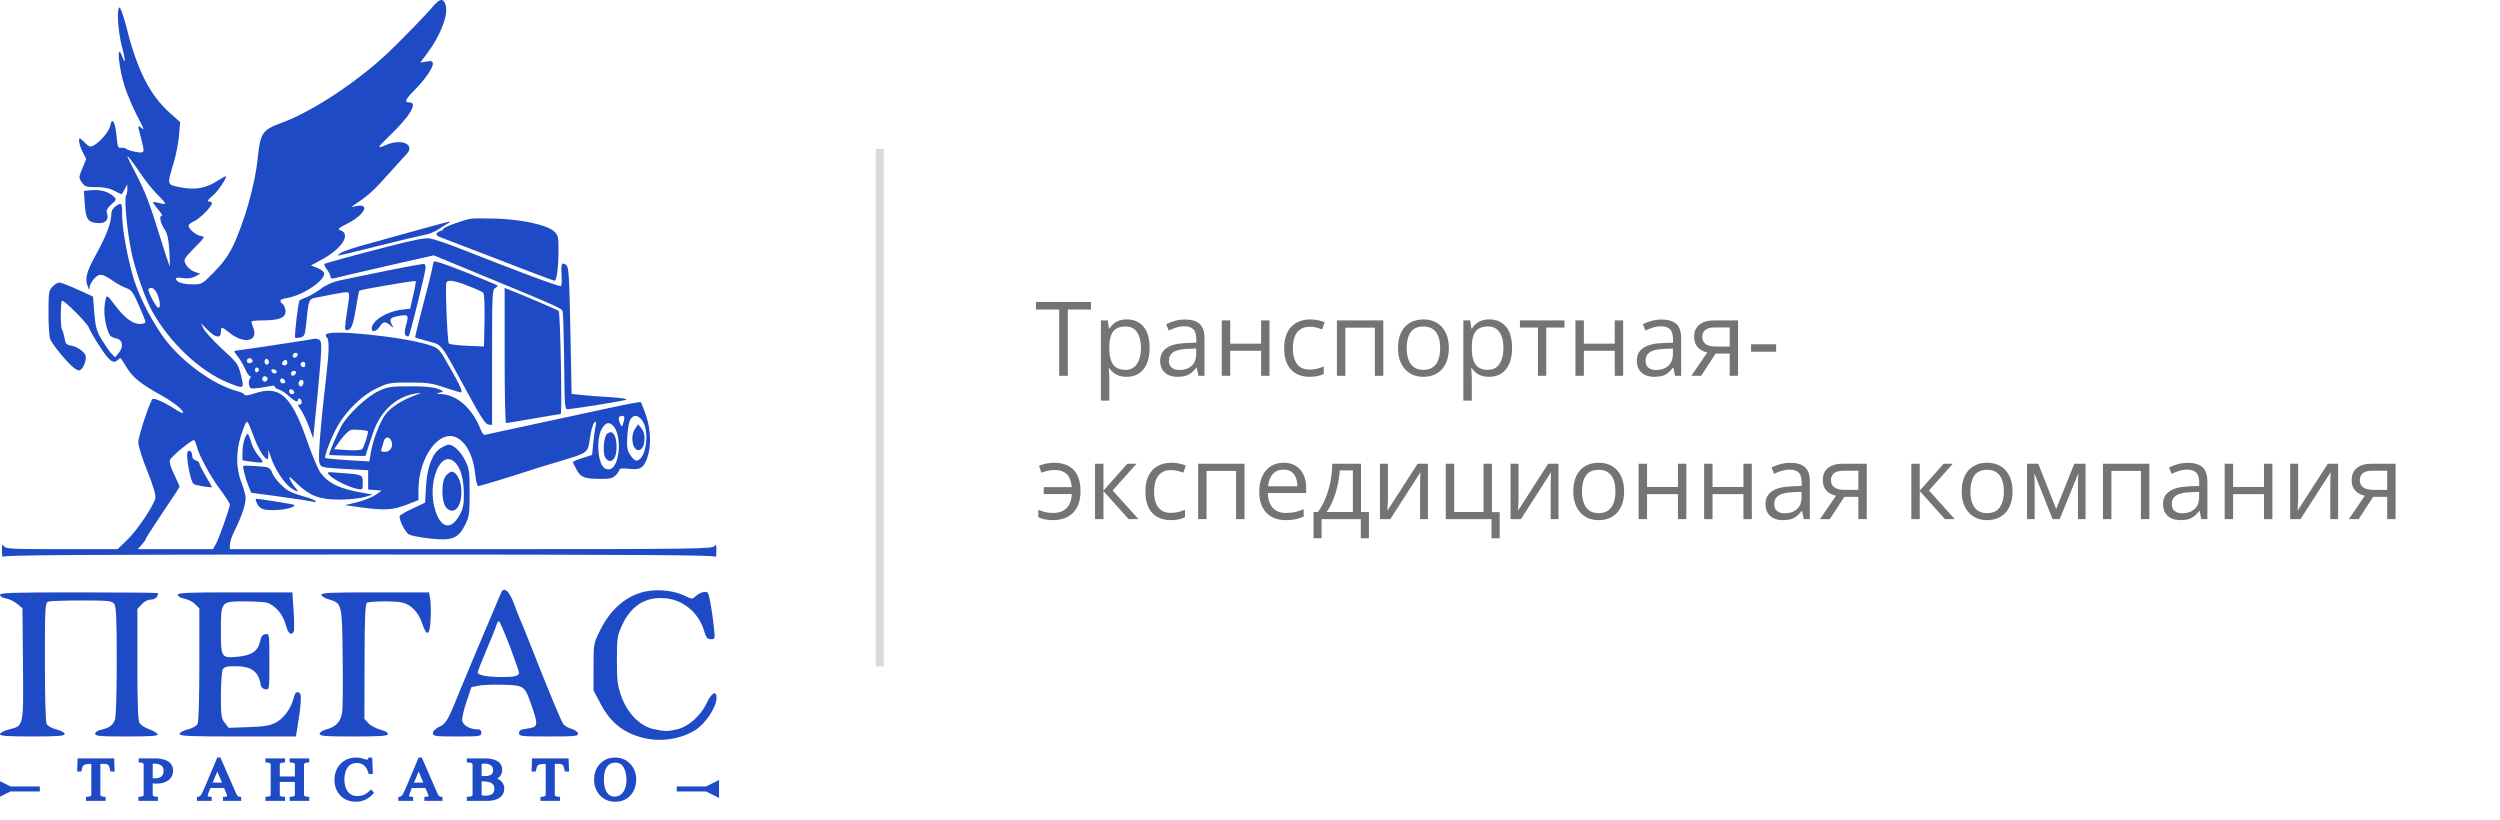 <svg width="314" height="103" viewBox="0 0 314 103" fill="none" xmlns="http://www.w3.org/2000/svg">
<g clip-path="url(#clip0_222_169)">
<path d="M54.383 0.804C53.459 1.913 50.278 5.171 48.699 6.664C44.752 10.375 39.135 14.062 35.323 15.443C32.932 16.325 32.707 16.687 32.368 19.877C32.053 23.157 30.632 28.09 29.21 31.008C28.669 32.117 27.902 33.157 26.887 34.175C25.398 35.691 25.376 35.714 24.18 35.714C22.94 35.714 22.105 35.42 22.105 35.013C22.105 34.854 22.421 34.832 22.985 34.922C23.594 35.013 24.068 34.967 24.519 34.718L25.15 34.379L24.406 34.13C24 33.972 23.526 33.565 23.346 33.225C23.03 32.592 23.03 32.569 24.406 31.144C25.737 29.809 25.782 29.718 25.263 29.651C24.632 29.56 23.684 28.768 23.684 28.338C23.684 28.203 23.977 27.954 24.361 27.795C25.06 27.501 26.616 25.94 26.616 25.533C26.616 25.397 26.436 25.307 26.233 25.307C25.962 25.307 26.098 25.103 26.684 24.605C27.406 24.017 28.647 22.139 28.331 22.139C28.263 22.139 27.722 22.456 27.09 22.841C25.737 23.7 24.338 23.881 22.489 23.497C20.977 23.18 20.977 23.203 21.789 20.533C22.105 19.492 22.421 17.886 22.489 16.981L22.624 15.329L21.428 14.266C18.857 12.004 17.233 8.859 15.88 3.406C15.519 2.026 15.135 0.918 15 0.94C14.639 1.076 14.819 4.017 15.316 5.85C15.767 7.524 15.789 8.271 15.361 7.117C14.571 5.08 14.91 8.655 15.722 11.053C16.038 11.981 16.669 13.451 17.12 14.334C18.18 16.393 18.18 16.415 17.752 16.053C17.278 15.691 17.278 15.691 17.707 17.32C18.203 19.243 18.203 19.266 17.098 19.085C16.556 18.994 16.015 18.814 15.857 18.7C15.722 18.587 15.406 18.519 15.18 18.565C14.842 18.633 14.752 18.429 14.639 17.094C14.481 15.307 14.075 14.628 13.85 15.782C13.692 16.529 12.609 17.818 11.729 18.293C11.346 18.497 11.165 18.429 10.692 17.954C10.399 17.637 10.083 17.388 10.038 17.388C9.789 17.388 9.97 18.27 10.376 19.085L10.827 19.967L10.353 21.144C9.88 22.252 9.88 22.32 10.263 22.886C10.624 23.429 10.782 23.497 12.045 23.497C12.992 23.497 13.714 23.633 14.323 23.949C14.819 24.198 15.226 24.402 15.271 24.402C15.293 24.402 15.474 24.13 15.654 23.768L15.992 23.157V23.723C16.015 24.04 15.925 24.402 15.835 24.56C15.586 24.945 15.947 28.859 16.466 31.461C16.94 33.813 18.18 37.388 19.105 39.085C21.316 43.044 25.105 46.619 28.647 48.067C30.609 48.859 30.677 48.836 30.338 47.411C29.91 45.669 29.91 45.669 27.835 43.768C26.797 42.795 25.782 41.687 25.579 41.302L25.218 40.578L26.053 41.415C27.045 42.433 27.744 42.547 27.744 41.709C27.744 40.986 27.835 41.008 28.895 41.845C30.632 43.225 32.413 42.886 31.85 41.28C31.692 40.872 31.579 40.488 31.579 40.397C31.579 40.307 32.233 40.239 33.023 40.239C35.03 40.239 35.865 39.922 35.865 39.108C35.865 38.768 35.707 38.361 35.526 38.203C35.008 37.773 35.12 37.592 36.045 37.433C38.098 37.094 41.008 35.103 40.692 34.243C40.624 34.085 40.218 33.791 39.812 33.633L39.045 33.338L40.308 32.66C42.857 31.325 44.12 29.447 42.812 28.949C42.338 28.791 42.428 28.7 43.692 28.044C45.767 27.004 46.511 25.533 44.819 25.872L44.098 26.008L45.023 25.375C46.421 24.402 47.098 23.768 48.947 21.687C49.872 20.646 50.819 19.605 51.045 19.379C52.196 18.18 50.526 17.366 48.564 18.18C47.301 18.723 47.323 18.61 48.767 17.207C51.428 14.696 52.556 12.863 51.428 12.863C50.752 12.863 50.887 12.524 51.97 11.415C53.301 10.081 54.361 8.587 54.361 8.044C54.361 7.66 54.248 7.614 53.571 7.728L52.782 7.863L53.662 6.687C55.398 4.357 56.391 1.709 55.94 0.533C55.647 -0.259 55.218 -0.168 54.383 0.804ZM17.662 21.8C18.248 22.682 19.173 23.836 19.737 24.402C20.301 24.945 20.752 25.465 20.752 25.556C20.752 25.646 20.436 25.623 20.03 25.51C19.647 25.397 19.286 25.352 19.241 25.397C19.173 25.442 19.466 25.85 19.85 26.302C20.256 26.755 20.459 27.117 20.301 27.117C19.94 27.117 20.188 28.135 20.729 28.904C21.023 29.311 21.18 30.103 21.271 31.506C21.338 32.614 21.361 33.452 21.293 33.406C21.248 33.338 20.684 31.642 20.053 29.605C18.835 25.623 18.226 24.017 16.94 21.574C16.489 20.691 16.083 19.899 16.038 19.764C15.812 19.243 16.669 20.329 17.662 21.8ZM19.759 36.958C20.12 37.818 20.188 38.655 19.895 38.655C19.624 38.655 18.474 36.483 18.654 36.302C18.992 35.963 19.444 36.212 19.759 36.958Z" fill="#1E4AC6"/>
<path d="M11.301 23.904L10.534 23.972L10.646 25.669C10.782 27.592 11.075 27.999 12.451 28.022C13.331 28.022 13.692 27.547 13.421 26.687C13.331 26.393 13.511 26.099 13.985 25.669C14.571 25.171 14.639 25.035 14.391 24.786C13.692 24.062 12.564 23.746 11.301 23.904Z" fill="#1E4AC6"/>
<path d="M14.504 25.918C14.188 26.121 13.985 26.506 13.985 26.868C13.985 27.954 13.331 29.673 12.068 31.958C10.827 34.198 10.624 35.035 11.053 36.053C11.256 36.506 11.256 36.506 11.256 36.053C11.278 35.804 11.526 35.329 11.842 34.99C12.496 34.289 12.835 34.334 14.301 35.352C14.774 35.669 15.474 36.053 15.88 36.189C16.511 36.415 16.737 36.732 17.436 38.338C17.887 39.356 18.271 40.307 18.271 40.443C18.271 40.578 17.955 40.691 17.549 40.691C16.647 40.691 15.609 39.9 14.391 38.27C13.489 37.071 13.421 37.026 13.286 37.547C12.925 38.813 13.128 40.759 13.759 42.049C13.85 42.23 14.21 42.433 14.571 42.501C15.406 42.637 15.564 43.542 14.91 44.334L14.459 44.877L14.008 44.424C13.759 44.175 13.218 43.384 12.79 42.682C12.113 41.551 12 41.099 11.842 39.311L11.684 37.252L9.767 36.37C8.707 35.895 7.669 35.488 7.466 35.488C7.241 35.488 6.857 35.714 6.586 36.008C6.135 36.483 6.09 36.777 6.09 39.266C6.09 40.782 6.18 42.275 6.293 42.569C6.564 43.293 8.662 45.804 9.383 46.28C9.88 46.596 9.992 46.596 10.263 46.325C10.444 46.144 10.647 45.691 10.737 45.284C10.85 44.696 10.759 44.492 10.263 44.04C9.947 43.768 9.338 43.474 8.955 43.406C8.346 43.316 8.211 43.18 8.12 42.501C8.03 42.049 7.895 41.551 7.782 41.37C7.579 41.053 7.601 37.976 7.782 37.773C7.962 37.592 10.94 40.556 11.143 41.121C11.256 41.438 11.887 42.547 12.564 43.565C13.759 45.42 14.256 45.759 14.842 45.171C14.977 45.035 15.135 44.945 15.18 45.013C15.226 45.058 15.586 45.623 15.992 46.28C16.737 47.456 17.662 48.203 20.368 49.718C21.857 50.556 23.008 51.483 23.008 51.823C23.008 51.936 22.669 51.823 22.286 51.574C20.887 50.646 19.353 49.922 19.15 50.126C18.79 50.51 17.368 54.809 17.368 55.578C17.368 56.008 17.887 57.66 18.519 59.198C19.263 61.076 19.602 62.23 19.511 62.569C19.263 63.587 17.233 66.596 16.015 67.773L14.774 68.972H7.737C1.263 68.972 0.677 68.949 0.474 68.565C0.293 68.27 0.248 68.406 0.248 69.198C0.248 69.764 0.316 70.081 0.383 69.922C0.474 69.719 9.632 69.651 45.113 69.651C80.594 69.651 89.752 69.719 89.842 69.922C89.91 70.081 89.977 69.764 89.977 69.198C89.977 68.406 89.932 68.27 89.752 68.565C89.549 68.949 87.835 68.972 59.211 68.972H28.872V68.406C28.872 68.09 29.12 67.32 29.436 66.71C30.429 64.741 30.947 63.09 30.835 62.343C30.767 61.936 30.519 61.053 30.248 60.375C29.639 58.723 29.639 56.709 30.248 54.764C30.519 53.927 30.812 53.157 30.925 53.044C31.105 52.841 31.15 52.931 32.03 55.239C32.526 56.529 33.248 57.66 33.587 57.66C33.677 57.66 33.722 57.32 33.699 56.913C33.632 56.347 33.699 56.438 33.992 57.32C34.444 58.791 35.639 60.623 36.496 61.257C37.376 61.868 37.647 61.868 37.06 61.212C36.654 60.759 36.226 59.922 36.406 59.922C36.429 59.922 36.88 60.307 37.376 60.804C38.955 62.298 40.15 62.75 42.632 62.75C43.827 62.75 45.226 62.592 45.789 62.433L46.804 62.117L45.677 61.913C42.767 61.438 41.323 60.759 40.286 59.424C39.97 58.995 39.203 57.207 38.594 55.42C36.587 49.651 35.143 48.338 31.94 49.424C31.195 49.673 30.812 49.718 30.699 49.56C30.632 49.424 30.248 49.243 29.887 49.153C26.729 48.361 22.444 45.171 20.301 42.026C18.654 39.628 17.165 36.551 16.602 34.356C15.835 31.506 15.338 28.497 15.338 26.868C15.338 25.442 15.271 25.375 14.504 25.918ZM24.699 56.008C24.97 57.185 26.436 59.854 27.654 61.483C28.331 62.388 28.872 63.225 28.872 63.361C28.872 63.768 27.474 67.705 27.113 68.338L26.752 68.972H22.015H17.301L17.774 68.451C18.045 68.157 18.271 67.841 18.271 67.75C18.271 67.66 19.241 66.144 20.413 64.402C21.587 62.682 22.556 61.189 22.556 61.121C22.556 61.053 22.241 60.375 21.88 59.605C21.451 58.746 21.248 58.044 21.338 57.795C21.519 57.32 24.158 55.148 24.383 55.284C24.474 55.352 24.609 55.669 24.699 56.008Z" fill="#1E4AC6"/>
<path d="M23.572 56.755C23.301 57.185 23.932 60.601 24.338 60.804C24.699 60.986 26.617 61.302 26.617 61.166C26.617 61.144 26.256 60.51 25.827 59.786C25.399 59.062 25.038 58.361 25.038 58.203C25.038 58.067 24.835 57.886 24.587 57.818C24.316 57.75 24.135 57.501 24.135 57.252C24.135 56.709 23.774 56.415 23.572 56.755Z" fill="#1E4AC6"/>
<path d="M59.098 27.479C58.105 27.66 55.714 28.542 55.714 28.723C55.714 28.814 55.511 28.972 55.263 29.04C54.699 29.221 54.677 29.583 55.218 29.764C55.421 29.832 58.714 31.099 62.526 32.569C66.338 34.062 69.564 35.261 69.654 35.261C69.925 35.261 70.15 33.542 70.15 31.37C70.15 29.741 70.105 29.538 69.564 29.04C68.729 28.248 65.459 27.547 62.256 27.456C60.835 27.411 59.413 27.411 59.098 27.479Z" fill="#1E4AC6"/>
<path d="M52.669 28.836C50.684 29.379 47.752 30.194 46.15 30.646C44.549 31.076 43.015 31.596 42.767 31.777C42.519 31.958 42.383 32.094 42.496 32.094C42.609 32.094 44.887 31.551 47.571 30.872C50.256 30.194 52.85 29.583 53.346 29.492C53.842 29.424 54.609 29.108 55.038 28.814C55.466 28.542 56.03 28.18 56.278 28.044C56.977 27.66 56.526 27.773 52.669 28.836Z" fill="#1E4AC6"/>
<path d="M48.834 30.94C44.007 32.185 41.03 32.999 40.759 33.157C40.669 33.203 40.804 33.519 41.053 33.836C41.301 34.153 41.504 34.56 41.504 34.741C41.504 34.945 41.661 35.013 41.91 34.967C42.113 34.9 45.045 34.221 48.383 33.452L54.474 32.071L60.564 34.583C70.579 38.723 70.556 38.723 70.669 39.153C70.737 39.356 70.804 41.8 70.85 44.583C70.917 51.619 70.917 51.438 71.413 51.393C73.06 51.212 78.248 50.352 78.609 50.216C78.902 50.103 78.158 49.99 76.579 49.877C75.203 49.809 73.579 49.673 72.947 49.605L71.797 49.47L71.639 41.529C71.504 34.651 71.436 33.519 71.12 33.293C70.556 32.863 70.444 33.09 70.534 34.56C70.579 35.329 70.534 35.94 70.444 35.94C69.992 35.94 65.436 34.243 57.451 31.099C56.007 30.533 54.428 30.013 53.955 29.945C53.391 29.854 51.789 30.171 48.834 30.94Z" fill="#1E4AC6"/>
<path d="M54.474 32.863C54.428 32.999 54.361 33.361 54.293 33.678C54.248 33.995 53.729 36.053 53.143 38.293C52.556 40.51 52.105 42.366 52.15 42.388C52.195 42.433 52.917 42.637 53.774 42.863C55.579 43.361 55.218 42.863 58.827 49.515C60.361 52.343 60.97 53.27 61.331 53.316L61.804 53.384V44.9C61.804 37.071 61.827 36.393 62.188 36.189C62.413 36.076 62.526 35.918 62.481 35.85C62.413 35.782 60.586 35.035 58.444 34.175C56.03 33.203 54.519 32.705 54.474 32.863ZM58.827 35.918C59.729 36.257 60.564 36.642 60.699 36.777C60.834 36.913 60.88 38.338 60.857 40.261L60.789 43.519L58.647 43.429C57.474 43.384 56.436 43.248 56.368 43.135C56.188 42.841 55.895 35.737 56.075 35.465C56.278 35.103 57.135 35.239 58.827 35.918Z" fill="#1E4AC6"/>
<path d="M48.496 34.017C45.947 34.538 43.286 35.081 42.586 35.239C41.819 35.397 40.917 35.804 40.331 36.257C39.789 36.664 39 37.117 38.571 37.298C38.143 37.456 37.714 37.66 37.624 37.728C37.466 37.886 36.925 42.298 37.083 42.433C37.128 42.479 37.421 42.456 37.737 42.388C38.233 42.252 38.301 42.094 38.436 40.85C38.797 37.366 38.707 37.569 40.015 37.32C43.06 36.709 43.624 36.619 43.782 36.777C43.872 36.891 43.872 37.411 43.759 37.976C43.669 38.542 43.511 39.583 43.421 40.284C43.286 41.483 43.308 41.551 43.737 41.438C44.188 41.325 44.413 40.623 44.865 37.795C44.955 37.139 45.09 36.574 45.135 36.506C45.271 36.37 52.128 35.194 52.218 35.307C52.263 35.329 52.128 36.144 51.902 37.071L51.519 38.768L50.391 38.904C48.474 39.153 46.692 40.307 46.692 41.28C46.692 41.8 47.278 41.642 47.684 41.031C48.113 40.352 48.406 40.329 49.015 40.85C49.444 41.257 49.466 41.234 49.196 40.714C48.835 40.058 49.038 39.854 50.256 39.651C51.316 39.492 51.361 39.56 50.955 41.008C50.797 41.619 50.797 41.958 50.955 42.117C51.09 42.252 51.248 42.298 51.338 42.23C51.496 42.049 53.459 34.153 53.459 33.633C53.459 33.429 53.391 33.203 53.301 33.157C53.188 33.112 51.045 33.497 48.496 34.017Z" fill="#1E4AC6"/>
<path d="M63.383 44.651C63.383 49.311 63.451 53.135 63.564 53.135C63.654 53.135 65.188 52.886 66.993 52.569C68.797 52.252 70.331 52.004 70.421 52.004C70.624 52.004 70.376 39.289 70.173 39.062C70.038 38.927 66.451 37.388 63.902 36.37L63.383 36.166V44.651Z" fill="#1E4AC6"/>
<path d="M40.962 42.004C40.895 42.139 40.917 42.298 41.053 42.388C41.346 42.569 41.346 44.062 41.053 46.551C40.218 53.813 39.925 57.614 40.128 58.157C40.331 58.723 40.398 58.723 43.286 58.904L46.241 59.062V60.261V61.483L47.098 61.551L47.932 61.619L47.211 62.139C46.804 62.411 45.767 62.841 44.91 63.067L43.308 63.452L45.316 63.723C48.271 64.13 49.308 64.062 51.023 63.406L52.556 62.818V61.574C52.556 57.366 55.241 53.768 57.451 55.013C58.647 55.691 59.459 57.343 59.684 59.56C59.774 60.375 59.932 61.053 60.068 61.053C60.293 61.053 65.256 59.538 67.105 58.904C67.602 58.746 69.068 58.293 70.376 57.908C73.917 56.845 73.827 56.913 74.098 55.013C74.233 54.108 74.459 53.248 74.639 53.09C74.887 52.841 74.932 52.908 74.797 53.587C74.707 54.017 74.571 54.99 74.504 55.759L74.368 57.139L73.173 57.524C72.496 57.728 71.955 57.976 71.955 58.044C71.955 58.112 72.18 58.542 72.429 59.017C72.97 59.99 73.444 60.148 75.587 60.148C76.647 60.148 76.985 60.058 77.368 59.651C77.617 59.379 77.82 59.062 77.82 58.949C77.82 58.836 78.338 58.791 79.015 58.881C80.436 59.04 80.842 58.791 81.316 57.433C81.812 56.008 81.744 53.927 81.135 52.162C80.842 51.325 80.549 50.578 80.481 50.51C80.413 50.443 78.744 50.759 76.782 51.189C74.797 51.619 70.511 52.547 67.218 53.248C63.925 53.949 61.105 54.56 60.947 54.605C60.789 54.673 60.564 54.447 60.429 54.085C59.391 51.347 57.451 49.583 55.376 49.492C54.722 49.47 54.722 49.47 55.263 49.311C55.804 49.153 55.782 49.13 54.925 48.813C54.338 48.61 53.143 48.497 51.429 48.519C49.15 48.519 48.677 48.587 47.571 49.108C46.06 49.809 43.602 52.117 42.835 53.587C42.203 54.809 41.256 57.026 41.346 57.117C41.368 57.162 42.406 57.207 43.647 57.23L45.902 57.275L46.105 56.619C46.218 56.257 46.556 55.216 46.872 54.311C47.797 51.596 49.804 49.786 52.241 49.424C53.098 49.289 53.075 49.311 51.97 49.718C50.391 50.307 49.083 51.166 48.383 52.094C47.707 52.976 46.782 55.443 46.556 56.958L46.398 57.954L43.669 57.795C42.181 57.705 40.895 57.569 40.85 57.524C40.669 57.343 41.729 54.651 42.474 53.384C43.602 51.483 45.564 49.583 47.323 48.768C48.744 48.09 48.97 48.044 51.429 48.044C53.639 48.044 54.293 48.135 55.872 48.678C56.887 49.017 57.789 49.289 57.857 49.289C58.173 49.289 57.857 48.519 56.549 46.234C55.173 43.791 55.128 43.746 53.977 43.361C50.887 42.32 41.391 41.325 40.962 42.004ZM78.361 52.841C78.158 53.7 78.09 53.746 77.842 53.112C77.617 52.479 77.707 52.23 78.18 52.23C78.429 52.23 78.474 52.388 78.361 52.841ZM80.752 52.954C81.609 54.379 81.113 57.637 80.03 57.841C79.782 57.886 79.466 57.637 79.173 57.162C78.767 56.551 78.699 56.144 78.79 54.832C78.835 53.949 78.993 53.022 79.15 52.728C79.534 52.004 80.233 52.094 80.752 52.954ZM77.007 53.474C78.135 54.628 77.887 58.519 76.647 58.927C76.421 58.995 76.083 58.927 75.902 58.791C75.023 58.067 74.865 54.945 75.654 53.746C76.128 53.044 76.511 52.976 77.007 53.474ZM46.196 54.153C46.331 54.266 45.722 56.189 45.474 56.415C45.338 56.551 44.526 56.596 43.579 56.529L41.955 56.415L42.789 55.239C43.263 54.605 43.85 54.04 44.098 53.995C44.526 53.904 46.038 54.04 46.196 54.153ZM49.128 55.329C49.466 55.986 49.06 56.755 48.361 56.755C47.91 56.755 47.797 56.664 47.91 56.393C47.977 56.189 48.113 55.782 48.181 55.488C48.338 54.854 48.835 54.764 49.128 55.329Z" fill="#1E4AC6"/>
<path d="M79.782 53.836C79.128 54.741 79.421 56.529 80.188 56.529C80.978 56.529 81.248 54.651 80.572 53.813L80.143 53.293L79.782 53.836Z" fill="#1E4AC6"/>
<path d="M76.263 54.47C75.857 54.741 75.677 56.777 75.992 57.411C76.398 58.157 77.075 58.022 77.323 57.139C77.549 56.325 77.436 54.99 77.098 54.538C76.827 54.221 76.692 54.198 76.263 54.47Z" fill="#1E4AC6"/>
<path d="M34.624 43.316C31.895 43.723 29.571 44.062 29.481 44.062C29.368 44.085 29.526 44.379 29.82 44.718C30.09 45.058 30.541 45.782 30.767 46.302C30.992 46.823 31.286 47.252 31.421 47.252C31.534 47.252 31.534 47.366 31.398 47.547C31.263 47.705 31.218 48.067 31.286 48.361C31.398 48.836 31.489 48.859 32.571 48.723C33.203 48.633 33.902 48.519 34.128 48.474C34.331 48.406 34.511 48.452 34.511 48.565C34.511 48.7 34.737 48.836 35.03 48.927C35.301 48.995 35.865 49.356 36.271 49.741C37.038 50.443 37.444 50.601 37.444 50.171C37.444 50.058 37.556 50.013 37.669 50.081C38.03 50.307 37.94 50.94 37.579 50.804C37.353 50.714 37.421 50.94 37.759 51.438C38.053 51.845 38.526 52.841 38.819 53.633L39.338 55.058L39.857 49.854C40.466 43.429 40.489 42.818 40.015 42.637C39.812 42.569 39.654 42.524 39.632 42.524C39.609 42.547 37.353 42.908 34.624 43.316ZM37.398 44.583C37.263 44.99 36.767 45.058 36.767 44.673C36.767 44.47 36.925 44.311 37.128 44.311C37.331 44.311 37.444 44.424 37.398 44.583ZM31.692 45.194C31.85 45.465 31.421 45.737 31.128 45.556C30.88 45.397 31.038 44.99 31.353 44.99C31.466 44.99 31.602 45.081 31.692 45.194ZM33.722 45.669C33.609 45.85 33.474 45.85 33.338 45.714C33.203 45.578 33.18 45.352 33.271 45.216C33.383 45.035 33.519 45.035 33.654 45.171C33.789 45.307 33.812 45.533 33.722 45.669ZM36.09 45.556C36.09 45.737 35.932 45.895 35.752 45.895C35.391 45.895 35.301 45.623 35.571 45.375C35.819 45.103 36.09 45.194 36.09 45.556ZM38.346 45.782C38.346 45.963 38.256 46.121 38.143 46.121C37.85 46.121 37.647 45.759 37.827 45.578C38.075 45.329 38.346 45.443 38.346 45.782ZM32.526 46.461C32.526 46.574 32.413 46.709 32.278 46.755C32.143 46.8 32.03 46.664 32.03 46.461C32.03 46.257 32.143 46.121 32.278 46.166C32.413 46.212 32.526 46.347 32.526 46.461ZM34.759 46.687C34.737 47.026 34.218 46.958 34.105 46.619C34.038 46.415 34.15 46.325 34.376 46.393C34.602 46.415 34.759 46.551 34.759 46.687ZM37.173 46.845C37.038 47.252 36.541 47.32 36.541 46.936C36.541 46.732 36.699 46.574 36.902 46.574C37.105 46.574 37.218 46.687 37.173 46.845ZM33.609 47.592C33.609 47.773 33.451 47.931 33.271 47.931C33.09 47.931 32.932 47.773 32.932 47.592C32.932 47.411 33.09 47.252 33.271 47.252C33.451 47.252 33.609 47.411 33.609 47.592ZM35.819 47.886C35.865 48.044 35.752 48.157 35.549 48.157C35.346 48.157 35.188 47.999 35.188 47.795C35.188 47.411 35.684 47.479 35.819 47.886ZM38.12 48.022C38.12 48.203 38.03 48.406 37.917 48.497C37.647 48.655 37.376 48.225 37.556 47.931C37.759 47.592 38.12 47.66 38.12 48.022ZM36.947 49.243C36.992 49.402 36.88 49.515 36.677 49.515C36.474 49.515 36.316 49.356 36.316 49.153C36.316 48.768 36.812 48.836 36.947 49.243Z" fill="#1E4AC6"/>
<path d="M30.699 55.194C30.564 55.601 30.451 56.347 30.451 56.868V57.818L31.489 57.976C33.225 58.203 33.271 58.18 32.504 57.298C32.12 56.868 31.669 56.053 31.534 55.488C31.376 54.945 31.195 54.492 31.105 54.492C31.015 54.492 30.834 54.809 30.699 55.194Z" fill="#1E4AC6"/>
<path d="M55.353 56.28C54.316 56.913 53.639 58.678 53.504 61.144L53.391 63.135L51.857 63.859C51.023 64.243 50.278 64.673 50.211 64.809C50.053 65.194 50.887 66.868 51.383 67.139C51.632 67.275 52.805 67.501 53.977 67.637C56.752 67.954 57.564 67.637 58.421 65.918C58.94 64.877 58.985 64.537 58.985 61.845C58.985 59.085 58.94 58.836 58.376 57.75C57.79 56.642 56.955 55.85 56.346 55.85C56.188 55.85 55.737 56.053 55.353 56.28ZM57.226 58.157C57.902 58.904 58.241 60.216 58.263 62.071C58.263 63.384 58.173 63.881 57.722 64.696C56.684 66.574 55.444 66.393 54.722 64.266C53.504 60.714 55.376 56.144 57.226 58.157Z" fill="#1E4AC6"/>
<path d="M56.03 59.718C55.376 60.443 55.421 63.112 56.075 63.791C57.135 64.832 58.128 63.452 57.925 61.257C57.812 60.171 57.271 59.243 56.729 59.243C56.572 59.243 56.278 59.447 56.03 59.718Z" fill="#1E4AC6"/>
<path d="M30.564 58.519C30.451 58.633 30.857 60.216 31.218 61.076L31.556 61.89L35.233 62.388C37.263 62.66 39.113 62.954 39.361 63.022C39.677 63.112 39.744 63.067 39.587 62.908C39.474 62.773 38.752 62.501 38.03 62.32C37.308 62.117 36.451 61.8 36.158 61.596C35.346 61.076 34.308 59.877 34.15 59.289C34.083 59.017 33.789 58.746 33.519 58.678C32.91 58.565 30.654 58.429 30.564 58.519Z" fill="#1E4AC6"/>
<path d="M41.391 59.696C41.887 60.239 43.804 61.189 44.842 61.393C45.564 61.551 45.564 61.529 45.564 60.623C45.564 59.605 45.587 59.605 42.541 59.379C41.008 59.266 41.008 59.266 41.391 59.696Z" fill="#1E4AC6"/>
<path d="M32.188 63.022C32.526 63.904 32.977 64.108 34.534 64.062C35.865 64.04 37.196 63.678 36.947 63.406C36.88 63.338 32.526 62.637 32.143 62.637C32.098 62.637 32.12 62.818 32.188 63.022Z" fill="#1E4AC6"/>
<path d="M62.842 74.673C60.857 79.356 58.399 85.171 57.632 87.071C56.301 90.42 56.03 90.895 55.15 91.302C54.677 91.528 54.361 91.845 54.361 92.094C54.361 92.456 54.609 92.501 57.406 92.501C60.293 92.501 60.451 92.479 60.451 92.049C60.451 91.709 60.293 91.596 59.887 91.596C59.053 91.596 58.196 91.121 58.06 90.556C57.992 90.284 58.218 89.221 58.579 88.18L59.211 86.302L60.226 86.099C60.789 86.008 62.188 85.963 63.361 86.008C65.887 86.099 65.91 86.099 66.88 88.949C67.624 91.166 67.579 91.325 66.113 91.528C65.414 91.619 65.188 91.755 65.188 92.071C65.188 92.479 65.436 92.501 68.932 92.501C72.316 92.501 72.654 92.456 72.587 92.117C72.541 91.913 72.203 91.664 71.82 91.551C71.436 91.461 70.963 91.189 70.782 90.986C70.579 90.759 69.338 87.818 68.008 84.47C66.677 81.099 65.459 78.044 65.278 77.682C65.12 77.298 64.76 76.415 64.511 75.691C64.241 74.99 63.835 74.289 63.587 74.175C63.226 73.972 63.113 74.04 62.842 74.673ZM64.015 81.121C64.669 82.841 65.188 84.356 65.188 84.492C65.188 84.9 64.624 85.035 63.09 85.035C61.218 85.035 60 84.809 60 84.47C60 84.334 60.496 83.044 61.105 81.619C61.714 80.194 62.278 78.814 62.346 78.519C62.436 78.248 62.572 78.022 62.662 78.022C62.752 78.022 63.361 79.424 64.015 81.121Z" fill="#1E4AC6"/>
<path d="M81.451 74.221C78.925 74.605 76.76 76.347 75.383 79.153C74.549 80.827 74.549 80.827 74.549 83.791V86.732L75.429 88.384C76.669 90.737 78.248 92.004 80.639 92.637C82.872 93.248 85.444 92.863 87.316 91.709C88.647 90.85 90 88.814 90 87.637C90 86.664 89.368 87.004 88.76 88.316C88.038 89.854 86.504 91.234 85.15 91.574C83.91 91.89 83.549 91.89 82.083 91.574C80.368 91.189 78.767 89.56 78.023 87.411C77.549 86.053 77.481 85.397 77.481 82.886C77.481 80.126 77.526 79.854 78.135 78.519C79.286 76.031 81.135 74.9 83.639 75.148C85.872 75.375 87.79 77.004 88.444 79.266C88.692 80.103 88.85 80.284 89.278 80.284C89.82 80.284 89.82 80.261 89.662 78.746C89.572 77.909 89.391 76.574 89.233 75.759C88.985 74.402 88.917 74.289 88.421 74.356C88.128 74.379 87.654 74.605 87.406 74.854C86.932 75.284 86.932 75.284 86.008 74.832C84.812 74.243 83.008 73.995 81.451 74.221Z" fill="#1E4AC6"/>
<path d="M0 74.719C0 74.9 0.338 75.103 0.789 75.171C1.218 75.261 1.85 75.578 2.188 75.872L2.82 76.393L2.887 83.338C2.955 91.325 3 91.144 1.128 91.619C0.496 91.777 0 92.049 0 92.207C0 92.433 0.857 92.501 4.06 92.501C7.353 92.501 8.12 92.433 8.12 92.185C8.12 92.004 7.692 91.777 7.105 91.619C6.541 91.483 6 91.189 5.865 90.94C5.729 90.646 5.639 87.75 5.639 83.112C5.639 76.302 5.662 75.737 6.045 75.578C6.248 75.488 8.143 75.42 10.218 75.42C13.714 75.42 14.053 75.465 14.346 75.85C14.594 76.212 14.662 77.569 14.662 82.999C14.662 87.094 14.571 89.99 14.436 90.397C14.188 91.099 13.669 91.461 12.586 91.687C12.226 91.777 11.955 91.981 11.955 92.162C11.955 92.456 12.564 92.501 15.925 92.501C18.992 92.501 19.872 92.433 19.805 92.23C19.737 92.071 19.263 91.777 18.744 91.596C18.203 91.415 17.662 91.053 17.526 90.805C17.323 90.488 17.256 88.293 17.256 83.406V76.483L17.797 75.895C18.135 75.533 18.587 75.307 18.97 75.307C19.466 75.307 19.85 74.967 19.85 74.492C19.85 74.447 15.383 74.402 9.925 74.402C1.601 74.402 0 74.447 0 74.719Z" fill="#1E4AC6"/>
<path d="M22.331 74.719C22.331 74.9 22.669 75.103 23.143 75.194C23.594 75.261 24.203 75.578 24.496 75.872L25.038 76.415V83.451C25.038 87.863 24.948 90.669 24.812 90.94C24.677 91.189 24.135 91.483 23.572 91.619C22.985 91.777 22.556 92.004 22.556 92.185C22.556 92.456 23.797 92.501 29.865 92.501H37.173L37.286 91.755C37.782 88.949 37.917 87.23 37.647 87.049C37.241 86.8 37.06 86.958 36.88 87.682C36.587 88.927 35.639 90.239 34.669 90.737C33.902 91.144 33.248 91.257 31.218 91.325L28.714 91.415L28.241 90.805C27.79 90.239 27.744 89.9 27.744 87.366C27.744 85.827 27.857 84.356 27.97 84.108C28.173 83.746 28.466 83.678 29.572 83.678C31.602 83.678 32.481 84.334 32.752 86.053C32.797 86.325 33.023 86.528 33.339 86.574C33.835 86.642 33.835 86.642 33.835 83.112C33.835 79.583 33.835 79.583 33.339 79.651C32.977 79.696 32.797 79.922 32.684 80.488C32.414 81.755 31.669 82.298 29.932 82.479C27.767 82.682 27.744 82.637 27.744 79.13C27.744 75.556 27.767 75.533 30.699 75.533C31.782 75.533 32.977 75.601 33.384 75.669C34.444 75.895 35.526 77.094 35.887 78.451C36.158 79.537 36.564 79.9 36.88 79.356C36.97 79.243 36.97 78.067 36.88 76.755L36.722 74.402H29.526C23.526 74.402 22.331 74.447 22.331 74.719Z" fill="#1E4AC6"/>
<path d="M40.376 74.696C40.376 74.877 40.76 75.126 41.233 75.261C42.97 75.782 42.97 75.737 43.038 82.524C43.083 85.827 43.06 88.949 42.97 89.47C42.812 90.624 42.203 91.28 41.053 91.596C40.511 91.732 40.151 91.981 40.151 92.162C40.151 92.456 40.827 92.501 44.436 92.501C47.932 92.501 48.722 92.433 48.722 92.185C48.722 92.004 48.316 91.777 47.752 91.642C47.233 91.506 46.556 91.144 46.263 90.827L45.767 90.284L45.789 83.09C45.789 77.705 45.88 75.85 46.083 75.714C46.399 75.51 49.511 75.465 50.481 75.669C51.587 75.895 52.534 76.868 53.008 78.248C53.617 80.081 54 79.877 54.09 77.682C54.135 76.687 54.09 75.533 54.023 75.126L53.887 74.402H47.143C41.639 74.402 40.376 74.447 40.376 74.696Z" fill="#1E4AC6"/>
<path d="M0 98.467V99.717L1.25 99.092L0 98.467Z" fill="#1E4AC6"/>
<path d="M1.25 99.092L0 99.717V98.467L1.25 99.092ZM1.25 99.092H5" stroke="#1E4AC6" stroke-width="0.625"/>
<path d="M90 98.467V99.717L88.75 99.092L90 98.467Z" fill="#1E4AC6"/>
<path d="M88.75 99.092L90 99.717V98.467L88.75 99.092ZM88.75 99.092H85" stroke="#1E4AC6" stroke-width="0.625"/>
<path d="M12.42 95.754V99.804C12.42 100.095 12.639 100.247 13.079 100.262V100.405H10.995V100.262C11.435 100.247 11.654 100.095 11.654 99.804V95.754H11.409C10.823 95.754 10.458 95.847 10.314 96.032C10.258 96.103 10.208 96.201 10.164 96.325C10.139 96.391 10.106 96.521 10.065 96.713H9.886L9.929 95.439H14.159L14.207 96.713H14.024C13.963 96.413 13.9 96.206 13.837 96.091C13.754 95.939 13.629 95.841 13.463 95.794C13.366 95.767 13.198 95.754 12.962 95.754H12.42ZM17.569 100.262C18.009 100.247 18.228 100.095 18.228 99.804V96.04C18.228 95.749 18.021 95.597 17.606 95.582V95.439H19.495C20.04 95.439 20.49 95.526 20.847 95.699C21.316 95.928 21.55 96.287 21.55 96.776C21.55 97.281 21.347 97.662 20.942 97.918C20.603 98.131 20.163 98.237 19.624 98.237C19.47 98.237 19.26 98.225 18.994 98.2V99.804C18.994 100.095 19.213 100.247 19.653 100.262V100.405H17.569V100.262ZM18.994 97.922L19.111 97.929C19.267 97.939 19.365 97.944 19.404 97.944C20.29 97.944 20.733 97.569 20.733 96.82C20.733 96.085 20.247 95.717 19.276 95.717C19.139 95.717 19.055 95.744 19.023 95.798C19.003 95.83 18.994 95.918 18.994 96.062V97.922ZM27.564 95.337L29.391 99.526C29.498 99.775 29.583 99.939 29.644 100.017C29.763 100.175 29.917 100.257 30.105 100.262V100.405H28.194V100.262C28.548 100.243 28.725 100.161 28.725 100.017C28.725 99.914 28.662 99.716 28.538 99.423L28.267 98.786H26.304C26.258 98.908 26.212 99.021 26.168 99.123C25.988 99.548 25.897 99.825 25.897 99.954C25.897 100.152 26.067 100.255 26.406 100.262V100.405H24.923V100.262C25.092 100.23 25.221 100.166 25.311 100.068C25.443 99.926 25.636 99.554 25.89 98.951L27.413 95.337H27.564ZM26.428 98.479H28.161L27.293 96.413L26.428 98.479ZM37.229 97.713V96.04C37.229 95.749 37.008 95.597 36.566 95.582V95.439H38.653V95.582C38.214 95.597 37.994 95.749 37.994 96.04V99.804C37.994 100.095 38.214 100.247 38.653 100.262V100.405H36.566V100.262C37.008 100.247 37.229 100.095 37.229 99.804V98.021H34.954V99.804C34.954 100.095 35.174 100.247 35.614 100.262V100.405H33.53V100.262C33.969 100.247 34.189 100.095 34.189 99.804V96.04C34.189 95.749 33.969 95.597 33.53 95.582V95.439H35.614V95.582C35.174 95.597 34.954 95.749 34.954 96.04V97.713H37.229ZM46.637 97.028H46.458C46.336 96.652 46.198 96.373 46.044 96.19C45.736 95.826 45.328 95.644 44.821 95.644C44.22 95.644 43.766 95.881 43.458 96.355C43.197 96.755 43.067 97.272 43.067 97.907C43.067 98.547 43.207 99.069 43.488 99.475C43.812 99.941 44.28 100.174 44.89 100.174C45.239 100.174 45.551 100.111 45.824 99.984C46.059 99.874 46.317 99.687 46.6 99.423L46.729 99.574C46.148 100.199 45.48 100.511 44.725 100.511C43.971 100.511 43.361 100.273 42.894 99.797C42.431 99.321 42.199 98.706 42.199 97.951C42.199 97.197 42.434 96.573 42.905 96.08C43.377 95.584 43.988 95.337 44.74 95.337C45.062 95.337 45.394 95.399 45.736 95.523C45.897 95.582 46.028 95.611 46.128 95.611C46.238 95.611 46.333 95.522 46.414 95.344H46.571L46.637 97.028ZM52.856 95.337L54.683 99.526C54.791 99.775 54.875 99.939 54.936 100.017C55.056 100.175 55.209 100.257 55.398 100.262V100.405H53.486V100.262C53.84 100.243 54.017 100.161 54.017 100.017C54.017 99.914 53.955 99.716 53.83 99.423L53.559 98.786H51.596C51.55 98.908 51.505 99.021 51.461 99.123C51.28 99.548 51.19 99.825 51.19 99.954C51.19 100.152 51.359 100.255 51.699 100.262V100.405H50.216V100.262C50.384 100.23 50.513 100.166 50.604 100.068C50.736 99.926 50.928 99.554 51.182 98.951L52.706 95.337H52.856ZM51.721 98.479H53.453L52.585 96.413L51.721 98.479ZM58.822 100.262C59.303 100.247 59.544 100.095 59.544 99.804V96.04C59.544 95.749 59.303 95.597 58.822 95.582V95.439H60.833C62.202 95.439 62.887 95.859 62.887 96.699C62.887 97.043 62.767 97.313 62.528 97.508C62.387 97.623 62.174 97.718 61.891 97.794C62.169 97.865 62.387 97.948 62.543 98.043C62.943 98.282 63.143 98.619 63.143 99.053C63.143 99.537 62.926 99.896 62.492 100.13C62.15 100.313 61.714 100.405 61.184 100.405H58.822V100.262ZM60.305 97.959V99.731C60.305 99.912 60.374 100.029 60.51 100.083C60.589 100.112 60.739 100.127 60.961 100.127C61.84 100.127 62.279 99.764 62.279 99.039C62.279 98.319 61.747 97.959 60.682 97.959H60.305ZM60.305 97.658H60.92C61.721 97.658 62.122 97.348 62.122 96.728C62.122 96.379 61.987 96.117 61.719 95.941C61.492 95.792 61.194 95.717 60.825 95.717C60.479 95.717 60.305 95.798 60.305 95.959V97.658ZM69.494 95.754V99.804C69.494 100.095 69.714 100.247 70.153 100.262V100.405H68.07V100.262C68.509 100.247 68.729 100.095 68.729 99.804V95.754H68.483C67.897 95.754 67.532 95.847 67.388 96.032C67.332 96.103 67.282 96.201 67.238 96.325C67.214 96.391 67.181 96.521 67.139 96.713H66.96L67.004 95.439H71.234L71.281 96.713H71.098C71.037 96.413 70.975 96.206 70.911 96.091C70.828 95.939 70.704 95.841 70.538 95.794C70.44 95.767 70.273 95.754 70.036 95.754H69.494ZM79.719 97.871C79.719 98.627 79.504 99.251 79.075 99.742C78.626 100.255 78.027 100.511 77.28 100.511C76.548 100.511 75.95 100.261 75.486 99.76C75.034 99.275 74.808 98.662 74.808 97.922C74.808 97.18 75.031 96.567 75.475 96.084C75.934 95.585 76.531 95.337 77.266 95.337C77.974 95.337 78.562 95.583 79.031 96.076C79.49 96.562 79.719 97.16 79.719 97.871ZM78.873 97.951C78.873 97.412 78.781 96.927 78.595 96.497C78.339 95.902 77.909 95.604 77.306 95.604C76.718 95.604 76.283 95.843 76.002 96.322C75.775 96.707 75.662 97.216 75.662 97.849V97.922C75.662 98.525 75.764 99.032 75.969 99.442C76.238 99.974 76.643 100.24 77.185 100.24C77.751 100.24 78.187 99.99 78.493 99.489C78.746 99.069 78.873 98.557 78.873 97.951Z" fill="#1E4AC6"/>
<path d="M12.42 95.754V95.567H12.232V95.754H12.42ZM13.079 100.262H13.266V100.081L13.085 100.075L13.079 100.262ZM13.079 100.405V100.592H13.266V100.405H13.079ZM10.995 100.405H10.808V100.592H10.995V100.405ZM10.995 100.262L10.989 100.075L10.808 100.081V100.262H10.995ZM11.654 95.754H11.842V95.567H11.654V95.754ZM10.314 96.032L10.461 96.149L10.462 96.147L10.314 96.032ZM10.164 96.325L10.34 96.39L10.341 96.388L10.164 96.325ZM10.065 96.713V96.901H10.216L10.248 96.753L10.065 96.713ZM9.886 96.713L9.698 96.707L9.691 96.901H9.886V96.713ZM9.929 95.439V95.251H9.748L9.742 95.433L9.929 95.439ZM14.159 95.439L14.347 95.432L14.34 95.251H14.159V95.439ZM14.207 96.713V96.901H14.401L14.394 96.707L14.207 96.713ZM14.024 96.713L13.84 96.751L13.87 96.901H14.024V96.713ZM13.837 96.091L13.672 96.181L13.673 96.182L13.837 96.091ZM13.463 95.794L13.514 95.614L13.513 95.614L13.463 95.794ZM12.42 95.754H12.232V99.804H12.42H12.607V95.754H12.42ZM12.42 99.804H12.232C12.232 100.005 12.312 100.176 12.477 100.291C12.63 100.397 12.838 100.442 13.073 100.449L13.079 100.262L13.085 100.075C12.88 100.068 12.758 100.029 12.691 99.983C12.637 99.945 12.607 99.894 12.607 99.804H12.42ZM13.079 100.262H12.891V100.405H13.079H13.266V100.262H13.079ZM13.079 100.405V100.217H10.995V100.405V100.592H13.079V100.405ZM10.995 100.405H11.183V100.262H10.995H10.808V100.405H10.995ZM10.995 100.262L11.001 100.449C11.236 100.442 11.444 100.397 11.597 100.291C11.762 100.176 11.842 100.005 11.842 99.804H11.654H11.467C11.467 99.894 11.437 99.945 11.383 99.983C11.316 100.029 11.193 100.068 10.989 100.075L10.995 100.262ZM11.654 99.804H11.842V95.754H11.654H11.467V99.804H11.654ZM11.654 95.754V95.567H11.409V95.754V95.942H11.654V95.754ZM11.409 95.754V95.567C11.108 95.567 10.853 95.59 10.649 95.642C10.449 95.693 10.275 95.777 10.166 95.917L10.314 96.032L10.462 96.147C10.497 96.102 10.577 96.047 10.742 96.005C10.903 95.964 11.124 95.942 11.409 95.942V95.754ZM10.314 96.032L10.167 95.916C10.094 96.008 10.035 96.127 9.987 96.263L10.164 96.325L10.341 96.388C10.381 96.275 10.422 96.198 10.461 96.149L10.314 96.032ZM10.164 96.325L9.988 96.26C9.958 96.341 9.923 96.483 9.882 96.674L10.065 96.713L10.248 96.753C10.29 96.558 10.321 96.442 10.34 96.39L10.164 96.325ZM10.065 96.713V96.526H9.886V96.713V96.901H10.065V96.713ZM9.886 96.713L10.073 96.72L10.117 95.445L9.929 95.439L9.742 95.433L9.698 96.707L9.886 96.713ZM9.929 95.439V95.626H14.159V95.439V95.251H9.929V95.439ZM14.159 95.439L13.972 95.446L14.019 96.721L14.207 96.713L14.394 96.707L14.347 95.432L14.159 95.439ZM14.207 96.713V96.526H14.024V96.713V96.901H14.207V96.713ZM14.024 96.713L14.207 96.676C14.146 96.375 14.08 96.142 14.001 96L13.837 96.091L13.673 96.182C13.721 96.269 13.779 96.451 13.84 96.751L14.024 96.713ZM13.837 96.091L14.001 96.001C13.894 95.805 13.729 95.674 13.514 95.614L13.463 95.794L13.413 95.975C13.53 96.008 13.614 96.074 13.672 96.181L13.837 96.091ZM13.463 95.794L13.513 95.614C13.389 95.579 13.199 95.567 12.962 95.567V95.754V95.942C13.198 95.942 13.343 95.956 13.414 95.975L13.463 95.794ZM12.962 95.754V95.567H12.42V95.754V95.942H12.962V95.754ZM17.569 100.262L17.563 100.075L17.382 100.081V100.262H17.569ZM17.606 95.582H17.418V95.763L17.599 95.769L17.606 95.582ZM17.606 95.439V95.251H17.418V95.439H17.606ZM20.847 95.699L20.929 95.531L20.929 95.53L20.847 95.699ZM20.942 97.918L21.041 98.077L21.042 98.077L20.942 97.918ZM18.994 98.2L19.011 98.014L18.806 97.995V98.2H18.994ZM19.653 100.262H19.84V100.081L19.659 100.075L19.653 100.262ZM19.653 100.405V100.592H19.84V100.405H19.653ZM17.569 100.405H17.382V100.592H17.569V100.405ZM18.994 97.922H18.806V98.098L18.982 98.109L18.994 97.922ZM19.111 97.929L19.123 97.742L19.111 97.929ZM19.023 95.798L19.183 95.896L19.184 95.893L19.023 95.798ZM17.569 100.262L17.575 100.449C17.81 100.442 18.017 100.397 18.171 100.291C18.336 100.176 18.416 100.005 18.416 99.804H18.228H18.041C18.041 99.894 18.011 99.945 17.957 99.983C17.89 100.029 17.767 100.068 17.563 100.075L17.569 100.262ZM18.228 99.804H18.416V96.04H18.228H18.041V99.804H18.228ZM18.228 96.04H18.416C18.416 95.844 18.342 95.673 18.184 95.556C18.036 95.448 17.837 95.402 17.612 95.394L17.606 95.582L17.599 95.769C17.79 95.776 17.902 95.814 17.962 95.858C18.011 95.894 18.041 95.945 18.041 96.04H18.228ZM17.606 95.582H17.793V95.439H17.606H17.418V95.582H17.606ZM17.606 95.439V95.626H19.495V95.439V95.251H17.606V95.439ZM19.495 95.439V95.626C20.021 95.626 20.442 95.71 20.765 95.868L20.847 95.699L20.929 95.53C20.539 95.341 20.058 95.251 19.495 95.251V95.439ZM20.847 95.699L20.764 95.868C20.975 95.971 21.122 96.097 21.217 96.243C21.312 96.388 21.362 96.563 21.362 96.776H21.55H21.737C21.737 96.5 21.671 96.252 21.531 96.038C21.392 95.825 21.187 95.657 20.929 95.531L20.847 95.699ZM21.55 96.776H21.362C21.362 97.221 21.189 97.54 20.842 97.76L20.942 97.918L21.042 98.077C21.505 97.784 21.737 97.341 21.737 96.776H21.55ZM20.942 97.918L20.843 97.759C20.542 97.948 20.14 98.049 19.624 98.049V98.237V98.424C20.186 98.424 20.664 98.314 21.041 98.077L20.942 97.918ZM19.624 98.237V98.049C19.478 98.049 19.275 98.038 19.011 98.014L18.994 98.2L18.977 98.387C19.245 98.412 19.461 98.424 19.624 98.424V98.237ZM18.994 98.2H18.806V99.804H18.994H19.181V98.2H18.994ZM18.994 99.804H18.806C18.806 100.005 18.886 100.176 19.052 100.291C19.205 100.397 19.412 100.442 19.647 100.449L19.653 100.262L19.659 100.075C19.455 100.068 19.332 100.029 19.265 99.983C19.211 99.945 19.181 99.894 19.181 99.804H18.994ZM19.653 100.262H19.465V100.405H19.653H19.84V100.262H19.653ZM19.653 100.405V100.217H17.569V100.405V100.592H19.653V100.405ZM17.569 100.405H17.757V100.262H17.569H17.382V100.405H17.569ZM18.994 97.922L18.982 98.109L19.099 98.116L19.111 97.929L19.123 97.742L19.005 97.735L18.994 97.922ZM19.111 97.929L19.099 98.116C19.253 98.126 19.358 98.131 19.404 98.131V97.944V97.756C19.372 97.756 19.281 97.752 19.123 97.742L19.111 97.929ZM19.404 97.944V98.131C19.869 98.131 20.253 98.034 20.522 97.806C20.797 97.573 20.921 97.232 20.921 96.82H20.733H20.546C20.546 97.156 20.448 97.378 20.28 97.52C20.106 97.667 19.825 97.756 19.404 97.756V97.944ZM20.733 96.82H20.921C20.921 96.407 20.782 96.07 20.482 95.843C20.192 95.624 19.78 95.53 19.276 95.53V95.717V95.905C19.743 95.905 20.06 95.994 20.256 96.142C20.442 96.283 20.546 96.497 20.546 96.82H20.733ZM19.276 95.717V95.53C19.197 95.53 19.121 95.537 19.053 95.559C18.985 95.581 18.909 95.622 18.862 95.703L19.023 95.798L19.184 95.893C19.169 95.92 19.151 95.921 19.167 95.916C19.183 95.911 19.217 95.905 19.276 95.905V95.717ZM19.023 95.798L18.863 95.7C18.829 95.755 18.82 95.823 18.815 95.867C18.809 95.921 18.806 95.986 18.806 96.062H18.994H19.181C19.181 95.993 19.184 95.942 19.187 95.908C19.189 95.891 19.191 95.881 19.192 95.877C19.194 95.87 19.193 95.88 19.183 95.896L19.023 95.798ZM18.994 96.062H18.806V97.922H18.994H19.181V96.062H18.994ZM27.564 95.337L27.735 95.261L27.686 95.149H27.564V95.337ZM29.391 99.526L29.563 99.452L29.563 99.451L29.391 99.526ZM29.644 100.017L29.794 99.904L29.791 99.901L29.644 100.017ZM30.105 100.262H30.293V100.079L30.11 100.075L30.105 100.262ZM30.105 100.405V100.592H30.293V100.405H30.105ZM28.194 100.405H28.006V100.592H28.194V100.405ZM28.194 100.262L28.183 100.075L28.006 100.085V100.262H28.194ZM28.538 99.423L28.71 99.35L28.71 99.35L28.538 99.423ZM28.267 98.786L28.439 98.713L28.391 98.599H28.267V98.786ZM26.304 98.786V98.599H26.175L26.129 98.72L26.304 98.786ZM26.168 99.123L25.996 99.049L25.996 99.05L26.168 99.123ZM26.406 100.262H26.594V100.079L26.41 100.075L26.406 100.262ZM26.406 100.405V100.592H26.594V100.405H26.406ZM24.923 100.405H24.736V100.592H24.923V100.405ZM24.923 100.262L24.889 100.078L24.736 100.107V100.262H24.923ZM25.311 100.068L25.174 99.94L25.174 99.941L25.311 100.068ZM25.89 98.951L25.717 98.878L25.717 98.878L25.89 98.951ZM27.413 95.337V95.149H27.289L27.241 95.264L27.413 95.337ZM26.428 98.479L26.256 98.406L26.147 98.666H26.428V98.479ZM28.161 98.479V98.666H28.443L28.334 98.406L28.161 98.479ZM27.293 96.413L27.465 96.341L27.292 95.928L27.12 96.341L27.293 96.413ZM27.564 95.337L27.392 95.412L29.219 99.601L29.391 99.526L29.563 99.451L27.735 95.261L27.564 95.337ZM29.391 99.526L29.219 99.6C29.325 99.847 29.418 100.032 29.496 100.132L29.644 100.017L29.791 99.901C29.747 99.845 29.672 99.703 29.563 99.452L29.391 99.526ZM29.644 100.017L29.494 100.13C29.646 100.331 29.852 100.443 30.1 100.449L30.105 100.262L30.11 100.075C29.983 100.071 29.881 100.02 29.794 99.904L29.644 100.017ZM30.105 100.262H29.918V100.405H30.105H30.293V100.262H30.105ZM30.105 100.405V100.217H28.194V100.405V100.592H30.105V100.405ZM28.194 100.405H28.381V100.262H28.194H28.006V100.405H28.194ZM28.194 100.262L28.204 100.449C28.388 100.439 28.549 100.412 28.671 100.356C28.798 100.297 28.912 100.188 28.912 100.017H28.725H28.537C28.537 99.989 28.563 99.993 28.513 100.016C28.457 100.042 28.353 100.065 28.183 100.075L28.194 100.262ZM28.725 100.017H28.912C28.912 99.935 28.889 99.838 28.857 99.735C28.823 99.628 28.774 99.499 28.71 99.35L28.538 99.423L28.365 99.497C28.426 99.64 28.47 99.757 28.499 99.848C28.529 99.943 28.537 99.995 28.537 100.017H28.725ZM28.538 99.423L28.71 99.35L28.439 98.713L28.267 98.786L28.094 98.86L28.365 99.497L28.538 99.423ZM28.267 98.786V98.599H26.304V98.786V98.974H28.267V98.786ZM26.304 98.786L26.129 98.72C26.083 98.84 26.039 98.95 25.996 99.049L26.168 99.123L26.341 99.197C26.386 99.092 26.432 98.977 26.479 98.853L26.304 98.786ZM26.168 99.123L25.996 99.05C25.904 99.265 25.834 99.446 25.787 99.591C25.741 99.731 25.71 99.858 25.71 99.954H25.897H26.085C26.085 99.922 26.099 99.845 26.143 99.708C26.186 99.576 26.252 99.406 26.341 99.197L26.168 99.123ZM25.897 99.954H25.71C25.71 100.119 25.787 100.255 25.928 100.34C26.054 100.416 26.22 100.446 26.402 100.449L26.406 100.262L26.41 100.075C26.253 100.071 26.165 100.045 26.122 100.019C26.093 100.002 26.085 99.987 26.085 99.954H25.897ZM26.406 100.262H26.219V100.405H26.406H26.594V100.262H26.406ZM26.406 100.405V100.217H24.923V100.405V100.592H26.406V100.405ZM24.923 100.405H25.111V100.262H24.923H24.736V100.405H24.923ZM24.923 100.262L24.958 100.446C25.154 100.409 25.325 100.33 25.449 100.195L25.311 100.068L25.174 99.941C25.118 100.001 25.029 100.051 24.889 100.078L24.923 100.262ZM25.311 100.068L25.449 100.196C25.533 100.105 25.624 99.957 25.721 99.769C25.821 99.576 25.935 99.328 26.063 99.024L25.89 98.951L25.717 98.878C25.591 99.177 25.482 99.416 25.389 99.596C25.293 99.781 25.221 99.889 25.174 99.94L25.311 100.068ZM25.89 98.951L26.063 99.024L27.586 95.409L27.413 95.337L27.241 95.264L25.717 98.878L25.89 98.951ZM27.413 95.337V95.524H27.564V95.337V95.149H27.413V95.337ZM26.428 98.479V98.666H28.161V98.479V98.291H26.428V98.479ZM28.161 98.479L28.334 98.406L27.465 96.341L27.293 96.413L27.12 96.486L27.988 98.551L28.161 98.479ZM27.293 96.413L27.12 96.341L26.256 98.406L26.428 98.479L26.601 98.551L27.466 96.486L27.293 96.413ZM37.229 97.713V97.901H37.416V97.713H37.229ZM36.566 95.582H36.378V95.763L36.559 95.769L36.566 95.582ZM36.566 95.439V95.251H36.378V95.439H36.566ZM38.653 95.439H38.841V95.251H38.653V95.439ZM38.653 95.582L38.659 95.769L38.841 95.763V95.582H38.653ZM38.653 100.262H38.841V100.081L38.659 100.075L38.653 100.262ZM38.653 100.405V100.592H38.841V100.405H38.653ZM36.566 100.405H36.378V100.592H36.566V100.405ZM36.566 100.262L36.559 100.075L36.378 100.081V100.262H36.566ZM37.229 98.021H37.416V97.833H37.229V98.021ZM34.954 98.021V97.833H34.767V98.021H34.954ZM35.614 100.262H35.801V100.081L35.62 100.075L35.614 100.262ZM35.614 100.405V100.592H35.801V100.405H35.614ZM33.53 100.405H33.342V100.592H33.53V100.405ZM33.53 100.262L33.524 100.075L33.342 100.081V100.262H33.53ZM33.53 95.582H33.342V95.763L33.524 95.769L33.53 95.582ZM33.53 95.439V95.251H33.342V95.439H33.53ZM35.614 95.439H35.801V95.251H35.614V95.439ZM35.614 95.582L35.62 95.769L35.801 95.763V95.582H35.614ZM34.954 97.713H34.767V97.901H34.954V97.713ZM37.229 97.713H37.416V96.04H37.229H37.041V97.713H37.229ZM37.229 96.04H37.416C37.416 95.839 37.335 95.668 37.169 95.553C37.016 95.447 36.808 95.402 36.572 95.394L36.566 95.582L36.559 95.769C36.765 95.776 36.889 95.815 36.956 95.862C37.011 95.9 37.041 95.95 37.041 96.04H37.229ZM36.566 95.582H36.753V95.439H36.566H36.378V95.582H36.566ZM36.566 95.439V95.626H38.653V95.439V95.251H36.566V95.439ZM38.653 95.439H38.466V95.582H38.653H38.841V95.439H38.653ZM38.653 95.582L38.647 95.394C38.412 95.402 38.205 95.447 38.052 95.553C37.887 95.668 37.806 95.839 37.806 96.04H37.994H38.181C38.181 95.95 38.211 95.899 38.266 95.861C38.332 95.815 38.455 95.776 38.659 95.769L38.653 95.582ZM37.994 96.04H37.806V99.804H37.994H38.181V96.04H37.994ZM37.994 99.804H37.806C37.806 100.005 37.887 100.176 38.052 100.291C38.205 100.397 38.412 100.442 38.647 100.449L38.653 100.262L38.659 100.075C38.455 100.068 38.332 100.029 38.266 99.983C38.211 99.945 38.181 99.894 38.181 99.804H37.994ZM38.653 100.262H38.466V100.405H38.653H38.841V100.262H38.653ZM38.653 100.405V100.217H36.566V100.405V100.592H38.653V100.405ZM36.566 100.405H36.753V100.262H36.566H36.378V100.405H36.566ZM36.566 100.262L36.572 100.449C36.808 100.442 37.016 100.397 37.169 100.291C37.335 100.176 37.416 100.005 37.416 99.804H37.229H37.041C37.041 99.894 37.011 99.944 36.956 99.982C36.889 100.029 36.765 100.068 36.559 100.075L36.566 100.262ZM37.229 99.804H37.416V98.021H37.229H37.041V99.804H37.229ZM37.229 98.021V97.833H34.954V98.021V98.208H37.229V98.021ZM34.954 98.021H34.767V99.804H34.954H35.142V98.021H34.954ZM34.954 99.804H34.767C34.767 100.005 34.847 100.176 35.012 100.291C35.165 100.397 35.372 100.442 35.607 100.449L35.614 100.262L35.62 100.075C35.415 100.068 35.293 100.029 35.226 99.983C35.172 99.945 35.142 99.894 35.142 99.804H34.954ZM35.614 100.262H35.426V100.405H35.614H35.801V100.262H35.614ZM35.614 100.405V100.217H33.53V100.405V100.592H35.614V100.405ZM33.53 100.405H33.717V100.262H33.53H33.342V100.405H33.53ZM33.53 100.262L33.536 100.449C33.771 100.442 33.978 100.397 34.131 100.291C34.296 100.176 34.377 100.005 34.377 99.804H34.189H34.002C34.002 99.894 33.972 99.945 33.917 99.983C33.85 100.029 33.728 100.068 33.524 100.075L33.53 100.262ZM34.189 99.804H34.377V96.04H34.189H34.002V99.804H34.189ZM34.189 96.04H34.377C34.377 95.839 34.296 95.668 34.131 95.553C33.978 95.447 33.771 95.402 33.536 95.394L33.53 95.582L33.524 95.769C33.728 95.776 33.85 95.815 33.917 95.861C33.972 95.899 34.002 95.95 34.002 96.04H34.189ZM33.53 95.582H33.717V95.439H33.53H33.342V95.582H33.53ZM33.53 95.439V95.626H35.614V95.439V95.251H33.53V95.439ZM35.614 95.439H35.426V95.582H35.614H35.801V95.439H35.614ZM35.614 95.582L35.607 95.394C35.372 95.402 35.165 95.447 35.012 95.553C34.847 95.668 34.767 95.839 34.767 96.04H34.954H35.142C35.142 95.95 35.172 95.899 35.226 95.861C35.293 95.815 35.415 95.776 35.62 95.769L35.614 95.582ZM34.954 96.04H34.767V97.713H34.954H35.142V96.04H34.954ZM34.954 97.713V97.901H37.229V97.713V97.526H34.954V97.713ZM46.637 97.028V97.216H46.832L46.825 97.021L46.637 97.028ZM46.458 97.028L46.279 97.086L46.321 97.216H46.458V97.028ZM46.044 96.19L46.187 96.069L46.187 96.069L46.044 96.19ZM43.458 96.355L43.615 96.457L43.616 96.457L43.458 96.355ZM43.488 99.475L43.334 99.582L43.334 99.582L43.488 99.475ZM45.824 99.984L45.903 100.154L45.904 100.153L45.824 99.984ZM46.6 99.423L46.743 99.302L46.616 99.153L46.473 99.286L46.6 99.423ZM46.729 99.574L46.866 99.701L46.98 99.579L46.871 99.452L46.729 99.574ZM42.894 99.797L42.76 99.928L42.761 99.928L42.894 99.797ZM42.905 96.08L43.041 96.209L43.041 96.209L42.905 96.08ZM45.736 95.523L45.672 95.699L45.672 95.7L45.736 95.523ZM46.414 95.344V95.156H46.293L46.243 95.267L46.414 95.344ZM46.571 95.344L46.758 95.337L46.752 95.156H46.571V95.344ZM46.637 97.028V96.841H46.458V97.028V97.216H46.637V97.028ZM46.458 97.028L46.636 96.971C46.511 96.585 46.364 96.279 46.187 96.069L46.044 96.19L45.9 96.31C46.032 96.467 46.16 96.72 46.279 97.086L46.458 97.028ZM46.044 96.19L46.187 96.069C45.841 95.66 45.38 95.457 44.821 95.457V95.644V95.832C45.278 95.832 45.631 95.992 45.901 96.311L46.044 96.19ZM44.821 95.644V95.457C44.161 95.457 43.646 95.722 43.301 96.252L43.458 96.355L43.616 96.457C43.886 96.04 44.279 95.832 44.821 95.832V95.644ZM43.458 96.355L43.301 96.252C43.015 96.692 42.879 97.248 42.879 97.907H43.067H43.254C43.254 97.297 43.38 96.818 43.615 96.457L43.458 96.355ZM43.067 97.907H42.879C42.879 98.574 43.025 99.137 43.334 99.582L43.488 99.475L43.642 99.368C43.388 99.002 43.254 98.52 43.254 97.907H43.067ZM43.488 99.475L43.334 99.582C43.697 100.103 44.224 100.362 44.89 100.362V100.174V99.987C44.336 99.987 43.928 99.779 43.642 99.368L43.488 99.475ZM44.89 100.174V100.362C45.262 100.362 45.601 100.294 45.903 100.154L45.824 99.984L45.745 99.814C45.5 99.927 45.216 99.987 44.89 99.987V100.174ZM45.824 99.984L45.904 100.153C46.162 100.032 46.437 99.832 46.728 99.561L46.6 99.423L46.473 99.286C46.197 99.543 45.955 99.715 45.745 99.814L45.824 99.984ZM46.6 99.423L46.458 99.545L46.586 99.695L46.729 99.574L46.871 99.452L46.743 99.302L46.6 99.423ZM46.729 99.574L46.591 99.446C46.041 100.038 45.421 100.324 44.725 100.324V100.511V100.699C45.539 100.699 46.255 100.359 46.866 99.701L46.729 99.574ZM44.725 100.511V100.324C44.014 100.324 43.455 100.101 43.028 99.666L42.894 99.797L42.761 99.928C43.267 100.445 43.928 100.699 44.725 100.699V100.511ZM42.894 99.797L43.029 99.666C42.604 99.23 42.386 98.664 42.386 97.951H42.199H42.011C42.011 98.747 42.258 99.412 42.76 99.928L42.894 99.797ZM42.199 97.951H42.386C42.386 97.24 42.607 96.664 43.041 96.209L42.905 96.08L42.77 95.95C42.262 96.482 42.011 97.154 42.011 97.951H42.199ZM42.905 96.08L43.041 96.209C43.473 95.755 44.034 95.524 44.74 95.524V95.337V95.149C43.943 95.149 43.28 95.414 42.77 95.951L42.905 96.08ZM44.74 95.337V95.524C45.038 95.524 45.348 95.582 45.672 95.699L45.736 95.523L45.8 95.347C45.441 95.216 45.087 95.149 44.74 95.149V95.337ZM45.736 95.523L45.672 95.7C45.841 95.761 45.996 95.799 46.128 95.799V95.611V95.424C46.06 95.424 45.953 95.403 45.8 95.347L45.736 95.523ZM46.128 95.611V95.799C46.357 95.799 46.498 95.611 46.585 95.421L46.414 95.344L46.243 95.267C46.208 95.343 46.177 95.386 46.154 95.407C46.143 95.417 46.136 95.421 46.133 95.422C46.13 95.424 46.129 95.424 46.128 95.424V95.611ZM46.414 95.344V95.531H46.571V95.344V95.156H46.414V95.344ZM46.571 95.344L46.384 95.351L46.45 97.036L46.637 97.028L46.825 97.021L46.758 95.337L46.571 95.344ZM52.856 95.337L53.028 95.261L52.979 95.149H52.856V95.337ZM54.683 99.526L54.855 99.452L54.855 99.451L54.683 99.526ZM54.936 100.017L55.086 99.904L55.084 99.901L54.936 100.017ZM55.398 100.262H55.585V100.079L55.402 100.075L55.398 100.262ZM55.398 100.405V100.592H55.585V100.405H55.398ZM53.486 100.405H53.298V100.592H53.486V100.405ZM53.486 100.262L53.475 100.075L53.298 100.085V100.262H53.486ZM53.83 99.423L54.003 99.35L54.003 99.35L53.83 99.423ZM53.559 98.786L53.732 98.713L53.683 98.599H53.559V98.786ZM51.596 98.786V98.599H51.467L51.421 98.72L51.596 98.786ZM51.461 99.123L51.288 99.049L51.288 99.05L51.461 99.123ZM51.699 100.262H51.886V100.079L51.703 100.075L51.699 100.262ZM51.699 100.405V100.592H51.886V100.405H51.699ZM50.216 100.405H50.028V100.592H50.216V100.405ZM50.216 100.262L50.181 100.078L50.028 100.107V100.262H50.216ZM50.604 100.068L50.467 99.94L50.466 99.941L50.604 100.068ZM51.182 98.951L51.01 98.878L51.01 98.878L51.182 98.951ZM52.706 95.337V95.149H52.581L52.533 95.264L52.706 95.337ZM51.721 98.479L51.548 98.406L51.439 98.666H51.721V98.479ZM53.453 98.479V98.666H53.735L53.626 98.406L53.453 98.479ZM52.585 96.413L52.758 96.341L52.585 95.928L52.412 96.341L52.585 96.413ZM52.856 95.337L52.684 95.412L54.511 99.601L54.683 99.526L54.855 99.451L53.028 95.261L52.856 95.337ZM54.683 99.526L54.511 99.6C54.618 99.847 54.71 100.032 54.788 100.132L54.936 100.017L55.084 99.901C55.04 99.845 54.964 99.703 54.855 99.452L54.683 99.526ZM54.936 100.017L54.786 100.13C54.938 100.331 55.144 100.443 55.393 100.449L55.398 100.262L55.402 100.075C55.275 100.071 55.173 100.02 55.086 99.904L54.936 100.017ZM55.398 100.262H55.21V100.405H55.398H55.585V100.262H55.398ZM55.398 100.405V100.217H53.486V100.405V100.592H55.398V100.405ZM53.486 100.405H53.673V100.262H53.486H53.298V100.405H53.486ZM53.486 100.262L53.496 100.449C53.681 100.439 53.842 100.412 53.963 100.356C54.09 100.297 54.204 100.188 54.204 100.017H54.017H53.829C53.829 99.989 53.855 99.993 53.805 100.016C53.749 100.042 53.645 100.065 53.475 100.075L53.486 100.262ZM54.017 100.017H54.204C54.204 99.935 54.181 99.838 54.149 99.735C54.115 99.628 54.066 99.499 54.003 99.35L53.83 99.423L53.657 99.497C53.718 99.64 53.763 99.757 53.791 99.848C53.821 99.943 53.829 99.995 53.829 100.017H54.017ZM53.83 99.423L54.003 99.35L53.732 98.713L53.559 98.786L53.386 98.86L53.657 99.497L53.83 99.423ZM53.559 98.786V98.599H51.596V98.786V98.974H53.559V98.786ZM51.596 98.786L51.421 98.72C51.375 98.84 51.331 98.95 51.288 99.049L51.461 99.123L51.633 99.197C51.678 99.092 51.724 98.977 51.772 98.853L51.596 98.786ZM51.461 99.123L51.288 99.05C51.197 99.265 51.127 99.446 51.079 99.591C51.034 99.731 51.002 99.858 51.002 99.954H51.19H51.377C51.377 99.922 51.391 99.845 51.436 99.708C51.478 99.576 51.544 99.406 51.633 99.197L51.461 99.123ZM51.19 99.954H51.002C51.002 100.119 51.079 100.255 51.22 100.34C51.346 100.416 51.513 100.446 51.695 100.449L51.699 100.262L51.703 100.075C51.545 100.071 51.457 100.045 51.414 100.019C51.385 100.002 51.377 99.987 51.377 99.954H51.19ZM51.699 100.262H51.511V100.405H51.699H51.886V100.262H51.699ZM51.699 100.405V100.217H50.216V100.405V100.592H51.699V100.405ZM50.216 100.405H50.403V100.262H50.216H50.028V100.405H50.216ZM50.216 100.262L50.25 100.446C50.447 100.409 50.617 100.33 50.741 100.195L50.604 100.068L50.466 99.941C50.41 100.001 50.321 100.051 50.181 100.078L50.216 100.262ZM50.604 100.068L50.741 100.196C50.826 100.105 50.916 99.957 51.014 99.769C51.113 99.576 51.227 99.328 51.355 99.024L51.182 98.951L51.01 98.878C50.884 99.177 50.774 99.416 50.681 99.596C50.585 99.781 50.514 99.889 50.467 99.94L50.604 100.068ZM51.182 98.951L51.355 99.024L52.879 95.409L52.706 95.337L52.533 95.264L51.01 98.878L51.182 98.951ZM52.706 95.337V95.524H52.856V95.337V95.149H52.706V95.337ZM51.721 98.479V98.666H53.453V98.479V98.291H51.721V98.479ZM53.453 98.479L53.626 98.406L52.758 96.341L52.585 96.413L52.412 96.486L53.28 98.551L53.453 98.479ZM52.585 96.413L52.412 96.341L51.548 98.406L51.721 98.479L51.894 98.551L52.758 96.486L52.585 96.413ZM58.822 100.262L58.816 100.075L58.635 100.08V100.262H58.822ZM58.822 95.582H58.635V95.764L58.816 95.769L58.822 95.582ZM58.822 95.439V95.251H58.635V95.439H58.822ZM62.528 97.508L62.646 97.654L62.647 97.653L62.528 97.508ZM61.891 97.794L61.843 97.613L61.148 97.798L61.845 97.975L61.891 97.794ZM62.543 98.043L62.445 98.203L62.447 98.204L62.543 98.043ZM62.492 100.13L62.58 100.295L62.581 100.295L62.492 100.13ZM58.822 100.405H58.635V100.592H58.822V100.405ZM60.305 97.959V97.771H60.118V97.959H60.305ZM60.51 100.083L60.442 100.257L60.444 100.258L60.51 100.083ZM60.305 97.658H60.118V97.846H60.305V97.658ZM61.719 95.941L61.616 96.097L61.616 96.098L61.719 95.941ZM58.822 100.262L58.828 100.449C59.081 100.442 59.302 100.398 59.464 100.295C59.639 100.183 59.731 100.012 59.731 99.804H59.544H59.356C59.356 99.887 59.328 99.937 59.263 99.978C59.184 100.028 59.044 100.068 58.816 100.075L58.822 100.262ZM59.544 99.804H59.731V96.04H59.544H59.356V99.804H59.544ZM59.544 96.04H59.731C59.731 95.832 59.639 95.66 59.464 95.549C59.302 95.446 59.081 95.402 58.828 95.394L58.822 95.582L58.816 95.769C59.044 95.776 59.184 95.816 59.263 95.866C59.328 95.907 59.356 95.957 59.356 96.04H59.544ZM58.822 95.582H59.01V95.439H58.822H58.635V95.582H58.822ZM58.822 95.439V95.626H60.833V95.439V95.251H58.822V95.439ZM60.833 95.439V95.626C61.504 95.626 61.977 95.731 62.275 95.914C62.559 96.088 62.7 96.341 62.7 96.699H62.887H63.075C63.075 96.217 62.873 95.84 62.471 95.594C62.085 95.357 61.531 95.251 60.833 95.251V95.439ZM62.887 96.699H62.7C62.7 96.994 62.6 97.208 62.41 97.363L62.528 97.508L62.647 97.653C62.935 97.418 63.075 97.092 63.075 96.699H62.887ZM62.528 97.508L62.41 97.362C62.298 97.454 62.114 97.54 61.843 97.613L61.891 97.794L61.939 97.975C62.234 97.896 62.475 97.792 62.646 97.654L62.528 97.508ZM61.891 97.794L61.845 97.975C62.114 98.044 62.311 98.121 62.445 98.203L62.543 98.043L62.64 97.883C62.462 97.774 62.225 97.685 61.937 97.612L61.891 97.794ZM62.543 98.043L62.447 98.204C62.795 98.412 62.956 98.691 62.956 99.053H63.143H63.331C63.331 98.547 63.091 98.152 62.639 97.882L62.543 98.043ZM63.143 99.053H62.956C62.956 99.266 62.908 99.442 62.82 99.588C62.732 99.734 62.596 99.861 62.403 99.965L62.492 100.13L62.581 100.295C62.822 100.165 63.012 99.995 63.141 99.782C63.27 99.569 63.331 99.324 63.331 99.053H63.143ZM62.492 100.13L62.403 99.965C62.097 100.129 61.694 100.217 61.184 100.217V100.405V100.592C61.734 100.592 62.203 100.498 62.58 100.295L62.492 100.13ZM61.184 100.405V100.217H58.822V100.405V100.592H61.184V100.405ZM58.822 100.405H59.01V100.262H58.822H58.635V100.405H58.822ZM60.305 97.959H60.118V99.731H60.305H60.493V97.959H60.305ZM60.305 99.731H60.118C60.118 99.844 60.139 99.954 60.195 100.049C60.252 100.147 60.338 100.216 60.442 100.257L60.51 100.083L60.579 99.908C60.546 99.895 60.53 99.879 60.519 99.86C60.506 99.838 60.493 99.799 60.493 99.731H60.305ZM60.51 100.083L60.444 100.258C60.559 100.301 60.742 100.314 60.961 100.314V100.127V99.939C60.736 99.939 60.618 99.923 60.576 99.907L60.51 100.083ZM60.961 100.127V100.314C61.421 100.314 61.802 100.22 62.069 99.999C62.343 99.773 62.467 99.441 62.467 99.039H62.279H62.092C62.092 99.362 61.995 99.574 61.83 99.71C61.658 99.852 61.379 99.939 60.961 99.939V100.127ZM62.279 99.039H62.467C62.467 98.625 62.31 98.293 61.985 98.073C61.674 97.863 61.23 97.771 60.682 97.771V97.959V98.146C61.199 98.146 61.554 98.235 61.775 98.384C61.983 98.525 62.092 98.732 62.092 99.039H62.279ZM60.682 97.959V97.771H60.305V97.959V98.146H60.682V97.959ZM60.305 97.658V97.846H60.92V97.658V97.471H60.305V97.658ZM60.92 97.658V97.846C61.34 97.846 61.689 97.766 61.936 97.574C62.193 97.375 62.309 97.082 62.309 96.728H62.122H61.934C61.934 96.995 61.851 97.166 61.707 97.278C61.553 97.396 61.302 97.471 60.92 97.471V97.658ZM62.122 96.728H62.309C62.309 96.322 62.148 95.998 61.822 95.784L61.719 95.941L61.616 96.098C61.827 96.235 61.934 96.436 61.934 96.728H62.122ZM61.719 95.941L61.822 95.784C61.555 95.609 61.218 95.53 60.825 95.53V95.717V95.905C61.17 95.905 61.429 95.975 61.616 96.097L61.719 95.941ZM60.825 95.717V95.53C60.643 95.53 60.48 95.55 60.356 95.608C60.292 95.638 60.23 95.681 60.185 95.744C60.139 95.809 60.118 95.883 60.118 95.959H60.305H60.493C60.493 95.954 60.493 95.958 60.49 95.963C60.488 95.965 60.492 95.958 60.514 95.948C60.563 95.925 60.661 95.905 60.825 95.905V95.717ZM60.305 95.959H60.118V97.658H60.305H60.493V95.959H60.305ZM69.494 95.754V95.567H69.307V95.754H69.494ZM70.153 100.262H70.341V100.081L70.159 100.075L70.153 100.262ZM70.153 100.405V100.592H70.341V100.405H70.153ZM68.07 100.405H67.882V100.592H68.07V100.405ZM68.07 100.262L68.063 100.075L67.882 100.081V100.262H68.07ZM68.729 95.754H68.916V95.567H68.729V95.754ZM67.388 96.032L67.535 96.149L67.537 96.147L67.388 96.032ZM67.238 96.325L67.414 96.39L67.415 96.388L67.238 96.325ZM67.139 96.713V96.901H67.291L67.323 96.753L67.139 96.713ZM66.96 96.713L66.772 96.707L66.766 96.901H66.96V96.713ZM67.004 95.439V95.251H66.823L66.817 95.433L67.004 95.439ZM71.234 95.439L71.421 95.432L71.414 95.251H71.234V95.439ZM71.281 96.713V96.901H71.476L71.469 96.707L71.281 96.713ZM71.098 96.713L70.914 96.751L70.945 96.901H71.098V96.713ZM70.911 96.091L70.747 96.181L70.747 96.182L70.911 96.091ZM70.538 95.794L70.588 95.614L70.588 95.614L70.538 95.794ZM69.494 95.754H69.307V99.804H69.494H69.682V95.754H69.494ZM69.494 99.804H69.307C69.307 100.005 69.387 100.176 69.552 100.291C69.705 100.397 69.912 100.442 70.147 100.449L70.153 100.262L70.159 100.075C69.955 100.068 69.833 100.029 69.766 99.983C69.711 99.945 69.682 99.894 69.682 99.804H69.494ZM70.153 100.262H69.966V100.405H70.153H70.341V100.262H70.153ZM70.153 100.405V100.217H68.07V100.405V100.592H70.153V100.405ZM68.07 100.405H68.257V100.262H68.07H67.882V100.405H68.07ZM68.07 100.262L68.076 100.449C68.311 100.442 68.518 100.397 68.671 100.291C68.836 100.176 68.916 100.005 68.916 99.804H68.729H68.541C68.541 99.894 68.511 99.945 68.457 99.983C68.39 100.029 68.268 100.068 68.063 100.075L68.07 100.262ZM68.729 99.804H68.916V95.754H68.729H68.541V99.804H68.729ZM68.729 95.754V95.567H68.483V95.754V95.942H68.729V95.754ZM68.483 95.754V95.567C68.182 95.567 67.927 95.59 67.724 95.642C67.524 95.693 67.349 95.777 67.24 95.917L67.388 96.032L67.537 96.147C67.572 96.102 67.652 96.047 67.816 96.005C67.978 95.964 68.198 95.942 68.483 95.942V95.754ZM67.388 96.032L67.242 95.916C67.168 96.008 67.109 96.127 67.061 96.263L67.238 96.325L67.415 96.388C67.455 96.275 67.496 96.198 67.535 96.149L67.388 96.032ZM67.238 96.325L67.062 96.26C67.033 96.341 66.997 96.483 66.956 96.674L67.139 96.713L67.323 96.753C67.365 96.558 67.395 96.442 67.414 96.39L67.238 96.325ZM67.139 96.713V96.526H66.96V96.713V96.901H67.139V96.713ZM66.96 96.713L67.147 96.72L67.191 95.445L67.004 95.439L66.817 95.433L66.772 96.707L66.96 96.713ZM67.004 95.439V95.626H71.234V95.439V95.251H67.004V95.439ZM71.234 95.439L71.046 95.446L71.094 96.721L71.281 96.713L71.469 96.707L71.421 95.432L71.234 95.439ZM71.281 96.713V96.526H71.098V96.713V96.901H71.281V96.713ZM71.098 96.713L71.282 96.676C71.221 96.375 71.154 96.142 71.075 96L70.911 96.091L70.747 96.182C70.796 96.269 70.853 96.451 70.914 96.751L71.098 96.713ZM70.911 96.091L71.076 96.001C70.969 95.805 70.803 95.674 70.588 95.614L70.538 95.794L70.487 95.975C70.605 96.008 70.688 96.074 70.747 96.181L70.911 96.091ZM70.538 95.794L70.588 95.614C70.463 95.579 70.273 95.567 70.036 95.567V95.754V95.942C70.272 95.942 70.417 95.956 70.488 95.975L70.538 95.794ZM70.036 95.754V95.567H69.494V95.754V95.942H70.036V95.754ZM79.075 99.742L79.216 99.866L79.216 99.865L79.075 99.742ZM75.486 99.76L75.623 99.633L75.623 99.633L75.486 99.76ZM75.475 96.084L75.337 95.957L75.337 95.957L75.475 96.084ZM79.031 96.076L79.167 95.948L79.167 95.947L79.031 96.076ZM78.595 96.497L78.423 96.572L78.423 96.572L78.595 96.497ZM76.002 96.322L76.164 96.417L76.164 96.416L76.002 96.322ZM75.969 99.442L75.802 99.526L75.802 99.526L75.969 99.442ZM78.493 99.489L78.653 99.587L78.653 99.586L78.493 99.489ZM79.719 97.871H79.532C79.532 98.59 79.329 99.167 78.934 99.618L79.075 99.742L79.216 99.865C79.68 99.335 79.907 98.665 79.907 97.871H79.719ZM79.075 99.742L78.934 99.618C78.524 100.086 77.979 100.324 77.28 100.324V100.511V100.699C78.076 100.699 78.727 100.423 79.216 99.866L79.075 99.742ZM77.28 100.511V100.324C76.596 100.324 76.049 100.092 75.623 99.633L75.486 99.76L75.348 99.888C75.85 100.43 76.5 100.699 77.28 100.699V100.511ZM75.486 99.76L75.623 99.633C75.208 99.186 74.996 98.62 74.996 97.922H74.808H74.621C74.621 98.703 74.861 99.363 75.349 99.888L75.486 99.76ZM74.808 97.922H74.996C74.996 97.22 75.205 96.655 75.613 96.21L75.475 96.084L75.337 95.957C74.856 96.479 74.621 97.139 74.621 97.922H74.808ZM75.475 96.084L75.613 96.211C76.033 95.755 76.578 95.524 77.266 95.524V95.337V95.149C76.483 95.149 75.835 95.416 75.337 95.957L75.475 96.084ZM77.266 95.337V95.524C77.925 95.524 78.463 95.751 78.895 96.205L79.031 96.076L79.167 95.947C78.661 95.415 78.023 95.149 77.266 95.149V95.337ZM79.031 96.076L78.894 96.205C79.318 96.654 79.532 97.205 79.532 97.871H79.719H79.907C79.907 97.116 79.661 96.471 79.167 95.948L79.031 96.076ZM78.873 97.951H79.061C79.061 97.39 78.964 96.879 78.767 96.423L78.595 96.497L78.423 96.572C78.597 96.975 78.686 97.433 78.686 97.951H78.873ZM78.595 96.497L78.767 96.423C78.629 96.101 78.437 95.846 78.187 95.673C77.936 95.499 77.64 95.416 77.306 95.416V95.604V95.791C77.575 95.791 77.795 95.857 77.974 95.981C78.153 96.106 78.305 96.298 78.423 96.572L78.595 96.497ZM77.306 95.604V95.416C76.656 95.416 76.157 95.687 75.841 96.227L76.002 96.322L76.164 96.416C76.409 95.999 76.779 95.791 77.306 95.791V95.604ZM76.002 96.322L75.841 96.227C75.591 96.651 75.474 97.196 75.474 97.849H75.662H75.849C75.849 97.237 75.959 96.764 76.164 96.417L76.002 96.322ZM75.662 97.849H75.474V97.922H75.662H75.849V97.849H75.662ZM75.662 97.922H75.474C75.474 98.545 75.58 99.082 75.802 99.526L75.969 99.442L76.137 99.358C75.948 98.981 75.849 98.505 75.849 97.922H75.662ZM75.969 99.442L75.802 99.526C75.948 99.815 76.136 100.042 76.372 100.197C76.609 100.353 76.882 100.428 77.185 100.428V100.24V100.053C76.946 100.053 76.746 99.994 76.578 99.884C76.408 99.772 76.26 99.601 76.137 99.357L75.969 99.442ZM77.185 100.24V100.428C77.82 100.428 78.315 100.141 78.653 99.587L78.493 99.489L78.332 99.392C78.06 99.839 77.683 100.053 77.185 100.053V100.24ZM78.493 99.489L78.653 99.586C78.928 99.131 79.061 98.583 79.061 97.951H78.873H78.686C78.686 98.531 78.564 99.008 78.332 99.392L78.493 99.489Z" fill="#1E4AC6"/>
<line opacity="0.16" x1="110.5" y1="18.702" x2="110.5" y2="83.702" stroke="#181818"/>
<path opacity="0.6" d="M134.12 47.202H133.034V38.874H130.114V37.922H137.027V38.874H134.12V47.202ZM141.54 40.118C142.408 40.118 143.1 40.417 143.616 41.014C144.132 41.61 144.39 42.507 144.39 43.705C144.39 44.496 144.272 45.161 144.035 45.698C143.798 46.236 143.463 46.642 143.032 46.917C142.604 47.192 142.099 47.329 141.515 47.329C141.147 47.329 140.823 47.281 140.544 47.183C140.264 47.086 140.025 46.955 139.826 46.79C139.627 46.625 139.462 46.445 139.331 46.25H139.255C139.268 46.415 139.282 46.614 139.299 46.847C139.321 47.08 139.331 47.283 139.331 47.456V50.313H138.271V40.245H139.141L139.28 41.274H139.331C139.467 41.062 139.632 40.87 139.826 40.696C140.021 40.518 140.258 40.379 140.537 40.277C140.821 40.171 141.155 40.118 141.54 40.118ZM141.356 41.007C140.874 41.007 140.484 41.1 140.188 41.286C139.896 41.473 139.682 41.752 139.547 42.124C139.412 42.492 139.34 42.956 139.331 43.514V43.718C139.331 44.306 139.395 44.803 139.522 45.209C139.653 45.615 139.866 45.924 140.163 46.136C140.463 46.348 140.865 46.453 141.369 46.453C141.8 46.453 142.16 46.337 142.448 46.104C142.736 45.871 142.949 45.548 143.089 45.133C143.233 44.714 143.305 44.234 143.305 43.692C143.305 42.871 143.144 42.219 142.822 41.737C142.505 41.25 142.016 41.007 141.356 41.007ZM148.834 40.131C149.663 40.131 150.279 40.317 150.681 40.69C151.083 41.062 151.284 41.657 151.284 42.473V47.202H150.516L150.313 46.174H150.262C150.067 46.428 149.864 46.642 149.652 46.815C149.441 46.984 149.195 47.114 148.916 47.202C148.641 47.287 148.302 47.329 147.9 47.329C147.477 47.329 147.101 47.255 146.771 47.107C146.445 46.959 146.187 46.735 145.996 46.434C145.81 46.134 145.717 45.753 145.717 45.292C145.717 44.598 145.992 44.065 146.542 43.692C147.092 43.32 147.93 43.117 149.056 43.083L150.255 43.032V42.607C150.255 42.006 150.126 41.585 149.868 41.343C149.61 41.102 149.246 40.982 148.776 40.982C148.412 40.982 148.065 41.035 147.735 41.14C147.405 41.246 147.092 41.371 146.796 41.515L146.472 40.715C146.785 40.554 147.145 40.417 147.551 40.303C147.958 40.188 148.385 40.131 148.834 40.131ZM150.243 43.775L149.183 43.819C148.315 43.853 147.704 43.995 147.348 44.244C146.993 44.494 146.815 44.847 146.815 45.304C146.815 45.702 146.936 45.996 147.177 46.187C147.418 46.377 147.738 46.472 148.135 46.472C148.753 46.472 149.259 46.301 149.652 45.958C150.046 45.615 150.243 45.101 150.243 44.416V43.775ZM154.515 40.245V43.165H158.393V40.245H159.447V47.202H158.393V44.06H154.515V47.202H153.455V40.245H154.515ZM164.468 47.329C163.842 47.329 163.289 47.2 162.811 46.942C162.333 46.684 161.961 46.291 161.694 45.761C161.427 45.233 161.294 44.566 161.294 43.762C161.294 42.92 161.434 42.232 161.713 41.699C161.996 41.162 162.386 40.764 162.881 40.506C163.376 40.248 163.939 40.118 164.569 40.118C164.916 40.118 165.251 40.154 165.572 40.226C165.898 40.294 166.165 40.381 166.372 40.487L166.055 41.369C165.843 41.284 165.598 41.208 165.318 41.14C165.043 41.073 164.785 41.039 164.544 41.039C164.062 41.039 163.66 41.142 163.338 41.35C163.021 41.557 162.781 41.862 162.621 42.264C162.464 42.666 162.386 43.161 162.386 43.749C162.386 44.312 162.462 44.792 162.614 45.19C162.771 45.588 163.002 45.893 163.306 46.104C163.615 46.312 164 46.415 164.461 46.415C164.83 46.415 165.162 46.377 165.458 46.301C165.754 46.221 166.023 46.128 166.264 46.022V46.961C166.031 47.08 165.771 47.171 165.483 47.234C165.2 47.298 164.861 47.329 164.468 47.329ZM173.742 40.245V47.202H172.682V41.153H168.975V47.202H167.915V40.245H173.742ZM181.975 43.711C181.975 44.282 181.901 44.792 181.753 45.241C181.604 45.69 181.391 46.068 181.111 46.377C180.832 46.686 180.494 46.923 180.096 47.088C179.702 47.249 179.256 47.329 178.756 47.329C178.291 47.329 177.864 47.249 177.474 47.088C177.089 46.923 176.755 46.686 176.471 46.377C176.192 46.068 175.974 45.69 175.817 45.241C175.665 44.792 175.589 44.282 175.589 43.711C175.589 42.95 175.718 42.302 175.976 41.769C176.234 41.231 176.602 40.823 177.081 40.544C177.563 40.26 178.136 40.118 178.801 40.118C179.436 40.118 179.99 40.26 180.464 40.544C180.942 40.827 181.312 41.238 181.575 41.775C181.841 42.308 181.975 42.954 181.975 43.711ZM176.681 43.711C176.681 44.27 176.755 44.754 176.903 45.165C177.051 45.575 177.28 45.893 177.588 46.117C177.897 46.341 178.295 46.453 178.782 46.453C179.264 46.453 179.66 46.341 179.969 46.117C180.282 45.893 180.513 45.575 180.661 45.165C180.809 44.754 180.883 44.27 180.883 43.711C180.883 43.157 180.809 42.679 180.661 42.277C180.513 41.87 180.284 41.557 179.975 41.337C179.666 41.117 179.266 41.007 178.775 41.007C178.052 41.007 177.521 41.246 177.182 41.724C176.848 42.203 176.681 42.865 176.681 43.711ZM187.065 40.118C187.933 40.118 188.625 40.417 189.141 41.014C189.657 41.61 189.916 42.507 189.916 43.705C189.916 44.496 189.797 45.161 189.56 45.698C189.323 46.236 188.989 46.642 188.557 46.917C188.13 47.192 187.624 47.329 187.04 47.329C186.672 47.329 186.348 47.281 186.069 47.183C185.79 47.086 185.551 46.955 185.352 46.79C185.153 46.625 184.988 46.445 184.857 46.25H184.78C184.793 46.415 184.808 46.614 184.825 46.847C184.846 47.08 184.857 47.283 184.857 47.456V50.313H183.796V40.245H184.666L184.806 41.274H184.857C184.992 41.062 185.157 40.87 185.352 40.696C185.546 40.518 185.783 40.379 186.063 40.277C186.346 40.171 186.68 40.118 187.065 40.118ZM186.881 41.007C186.399 41.007 186.01 41.1 185.713 41.286C185.421 41.473 185.208 41.752 185.072 42.124C184.937 42.492 184.865 42.956 184.857 43.514V43.718C184.857 44.306 184.92 44.803 185.047 45.209C185.178 45.615 185.392 45.924 185.688 46.136C185.989 46.348 186.391 46.453 186.894 46.453C187.326 46.453 187.685 46.337 187.973 46.104C188.261 45.871 188.475 45.548 188.614 45.133C188.758 44.714 188.83 44.234 188.83 43.692C188.83 42.871 188.669 42.219 188.348 41.737C188.03 41.25 187.542 41.007 186.881 41.007ZM196.498 41.14H194.207V47.202H193.166V41.14H190.906V40.245H196.498V41.14ZM198.936 40.245V43.165H202.814V40.245H203.868V47.202H202.814V44.06H198.936V47.202H197.876V40.245H198.936ZM208.705 40.131C209.534 40.131 210.15 40.317 210.552 40.69C210.954 41.062 211.155 41.657 211.155 42.473V47.202H210.387L210.184 46.174H210.133C209.938 46.428 209.735 46.642 209.523 46.815C209.312 46.984 209.066 47.114 208.787 47.202C208.512 47.287 208.174 47.329 207.772 47.329C207.348 47.329 206.972 47.255 206.642 47.107C206.316 46.959 206.058 46.735 205.867 46.434C205.681 46.134 205.588 45.753 205.588 45.292C205.588 44.598 205.863 44.065 206.413 43.692C206.963 43.32 207.801 43.117 208.927 43.083L210.127 43.032V42.607C210.127 42.006 209.997 41.585 209.739 41.343C209.481 41.102 209.117 40.982 208.648 40.982C208.284 40.982 207.937 41.035 207.607 41.14C207.276 41.246 206.963 41.371 206.667 41.515L206.343 40.715C206.656 40.554 207.016 40.417 207.422 40.303C207.829 40.188 208.256 40.131 208.705 40.131ZM210.114 43.775L209.054 43.819C208.186 43.853 207.575 43.995 207.219 44.244C206.864 44.494 206.686 44.847 206.686 45.304C206.686 45.702 206.807 45.996 207.048 46.187C207.289 46.377 207.609 46.472 208.006 46.472C208.624 46.472 209.13 46.301 209.523 45.958C209.917 45.615 210.114 45.101 210.114 44.416V43.775ZM213.662 47.202H212.431L214.437 44.27C214.145 44.206 213.874 44.098 213.624 43.946C213.374 43.789 213.171 43.576 213.015 43.305C212.862 43.034 212.786 42.698 212.786 42.296C212.786 41.627 213.008 41.119 213.453 40.772C213.901 40.421 214.492 40.245 215.224 40.245H218.302V47.202H217.249V44.41H215.484L213.662 47.202ZM213.808 42.302C213.808 42.717 213.956 43.026 214.253 43.229C214.549 43.428 214.972 43.527 215.522 43.527H217.249V41.128H215.338C214.796 41.128 214.405 41.238 214.164 41.458C213.927 41.674 213.808 41.955 213.808 42.302ZM219.934 44.181V43.242H223.082V44.181H219.934ZM132.247 65.329C131.854 65.329 131.511 65.298 131.219 65.234C130.931 65.171 130.662 65.08 130.413 64.961V64.041C130.675 64.147 130.956 64.238 131.257 64.314C131.557 64.39 131.894 64.428 132.266 64.428C132.74 64.428 133.146 64.341 133.485 64.168C133.828 63.994 134.094 63.732 134.285 63.381C134.479 63.025 134.592 62.583 134.621 62.054H131.092V61.184H134.608C134.553 60.452 134.348 59.911 133.993 59.559C133.637 59.204 133.113 59.026 132.419 59.026C132.169 59.026 131.894 59.062 131.593 59.134C131.297 59.202 131.03 59.28 130.794 59.369L130.502 58.506C130.747 58.396 131.039 58.305 131.378 58.233C131.72 58.157 132.065 58.118 132.412 58.118C133.068 58.118 133.644 58.241 134.139 58.487C134.634 58.732 135.019 59.119 135.294 59.648C135.573 60.173 135.713 60.861 135.713 61.711C135.713 62.52 135.567 63.192 135.275 63.73C134.983 64.267 134.577 64.669 134.056 64.936C133.54 65.198 132.937 65.329 132.247 65.329ZM141.591 58.245H142.753L139.75 61.603L142.994 65.202H141.756L138.595 61.673V65.202H137.535V58.245H138.595V61.622L141.591 58.245ZM147.037 65.329C146.411 65.329 145.859 65.2 145.38 64.942C144.902 64.684 144.53 64.29 144.263 63.761C143.997 63.233 143.863 62.566 143.863 61.762C143.863 60.92 144.003 60.232 144.282 59.699C144.566 59.162 144.955 58.764 145.45 58.506C145.945 58.248 146.508 58.118 147.139 58.118C147.486 58.118 147.82 58.154 148.142 58.226C148.468 58.294 148.734 58.381 148.941 58.487L148.624 59.369C148.412 59.284 148.167 59.208 147.888 59.14C147.613 59.073 147.355 59.039 147.113 59.039C146.631 59.039 146.229 59.142 145.907 59.35C145.59 59.557 145.351 59.862 145.19 60.264C145.033 60.666 144.955 61.161 144.955 61.749C144.955 62.312 145.031 62.792 145.184 63.19C145.34 63.588 145.571 63.893 145.876 64.104C146.184 64.312 146.57 64.415 147.031 64.415C147.399 64.415 147.731 64.377 148.027 64.301C148.324 64.221 148.592 64.128 148.834 64.022V64.961C148.601 65.08 148.341 65.171 148.053 65.234C147.769 65.298 147.431 65.329 147.037 65.329ZM156.311 58.245V65.202H155.251V59.153H151.544V65.202H150.484V58.245H156.311ZM161.224 58.118C161.817 58.118 162.324 58.25 162.748 58.512C163.171 58.774 163.495 59.142 163.719 59.617C163.943 60.086 164.055 60.636 164.055 61.267V61.921H159.25C159.263 62.737 159.466 63.359 159.859 63.787C160.253 64.214 160.807 64.428 161.523 64.428C161.963 64.428 162.352 64.388 162.69 64.307C163.029 64.227 163.38 64.109 163.744 63.952V64.879C163.393 65.035 163.044 65.15 162.697 65.222C162.354 65.293 161.948 65.329 161.478 65.329C160.809 65.329 160.225 65.194 159.726 64.923C159.231 64.648 158.846 64.246 158.571 63.717C158.296 63.188 158.158 62.541 158.158 61.775C158.158 61.026 158.283 60.378 158.533 59.832C158.787 59.282 159.142 58.859 159.599 58.563C160.06 58.267 160.602 58.118 161.224 58.118ZM161.211 58.982C160.649 58.982 160.2 59.166 159.866 59.534C159.531 59.902 159.333 60.416 159.269 61.077H162.951C162.947 60.662 162.881 60.298 162.754 59.985C162.631 59.667 162.443 59.422 162.189 59.248C161.935 59.071 161.609 58.982 161.211 58.982ZM170.942 58.245V64.307H171.939V67.608H170.917V65.202H165.991V67.608H164.982V64.307H165.528C165.926 63.757 166.256 63.154 166.518 62.498C166.78 61.842 166.979 61.155 167.115 60.435C167.25 59.712 167.322 58.982 167.331 58.245H170.942ZM169.92 59.083H168.27C168.232 59.701 168.141 60.33 167.997 60.968C167.857 61.608 167.671 62.217 167.439 62.797C167.206 63.372 166.935 63.876 166.626 64.307H169.92V59.083ZM174.326 58.245V62.619C174.326 62.704 174.324 62.814 174.319 62.949C174.315 63.08 174.309 63.222 174.3 63.374C174.292 63.522 174.283 63.666 174.275 63.806C174.271 63.941 174.264 64.053 174.256 64.142L178.052 58.245H179.347V65.202H178.363V60.937C178.363 60.801 178.365 60.628 178.369 60.416C178.373 60.205 178.38 59.997 178.388 59.794C178.397 59.587 178.403 59.426 178.407 59.312L174.624 65.202H173.323V58.245H174.326ZM188.36 67.608H187.332V65.202H181.587V58.245H182.648V64.307H186.336V58.245H187.389V64.32H188.36V67.608ZM190.728 58.245V62.619C190.728 62.704 190.726 62.814 190.722 62.949C190.718 63.08 190.711 63.222 190.703 63.374C190.694 63.522 190.686 63.666 190.677 63.806C190.673 63.941 190.667 64.053 190.658 64.142L194.454 58.245H195.749V65.202H194.765V60.937C194.765 60.801 194.767 60.628 194.772 60.416C194.776 60.205 194.782 59.997 194.791 59.794C194.799 59.587 194.805 59.426 194.81 59.312L191.026 65.202H189.725V58.245H190.728ZM203.988 61.711C203.988 62.282 203.914 62.792 203.766 63.241C203.618 63.69 203.404 64.068 203.125 64.377C202.846 64.686 202.507 64.923 202.109 65.088C201.716 65.249 201.269 65.329 200.77 65.329C200.305 65.329 199.877 65.249 199.488 65.088C199.103 64.923 198.768 64.686 198.485 64.377C198.206 64.068 197.988 63.69 197.831 63.241C197.679 62.792 197.603 62.282 197.603 61.711C197.603 60.95 197.732 60.302 197.99 59.769C198.248 59.231 198.616 58.823 199.094 58.544C199.577 58.26 200.15 58.118 200.815 58.118C201.449 58.118 202.004 58.26 202.478 58.544C202.956 58.827 203.326 59.238 203.588 59.775C203.855 60.308 203.988 60.954 203.988 61.711ZM198.694 61.711C198.694 62.27 198.768 62.754 198.917 63.165C199.065 63.575 199.293 63.893 199.602 64.117C199.911 64.341 200.309 64.453 200.795 64.453C201.278 64.453 201.674 64.341 201.982 64.117C202.296 63.893 202.526 63.575 202.674 63.165C202.822 62.754 202.897 62.27 202.897 61.711C202.897 61.157 202.822 60.679 202.674 60.277C202.526 59.87 202.298 59.557 201.989 59.337C201.68 59.117 201.28 59.007 200.789 59.007C200.065 59.007 199.534 59.246 199.196 59.724C198.862 60.203 198.694 60.865 198.694 61.711ZM206.87 58.245V61.165H210.749V58.245H211.802V65.202H210.749V62.06H206.87V65.202H205.81V58.245H206.87ZM215.097 58.245V61.165H218.975V58.245H220.029V65.202H218.975V62.06H215.097V65.202H214.037V58.245H215.097ZM224.866 58.131C225.695 58.131 226.311 58.317 226.713 58.69C227.115 59.062 227.316 59.657 227.316 60.473V65.202H226.548L226.345 64.174H226.294C226.099 64.428 225.896 64.642 225.685 64.815C225.473 64.984 225.228 65.114 224.948 65.202C224.673 65.287 224.335 65.329 223.933 65.329C223.51 65.329 223.133 65.255 222.803 65.107C222.477 64.959 222.219 64.735 222.028 64.434C221.842 64.134 221.749 63.753 221.749 63.292C221.749 62.598 222.024 62.065 222.574 61.692C223.124 61.32 223.962 61.117 225.088 61.083L226.288 61.032V60.607C226.288 60.006 226.159 59.585 225.9 59.343C225.642 59.102 225.278 58.982 224.809 58.982C224.445 58.982 224.098 59.035 223.768 59.14C223.438 59.246 223.124 59.371 222.828 59.515L222.504 58.715C222.818 58.554 223.177 58.417 223.584 58.303C223.99 58.188 224.417 58.131 224.866 58.131ZM226.275 61.775L225.215 61.819C224.347 61.853 223.736 61.995 223.38 62.244C223.025 62.494 222.847 62.847 222.847 63.304C222.847 63.702 222.968 63.996 223.209 64.187C223.45 64.377 223.77 64.472 224.168 64.472C224.785 64.472 225.291 64.301 225.685 63.958C226.078 63.615 226.275 63.101 226.275 62.416V61.775ZM229.823 65.202H228.592L230.598 62.27C230.306 62.206 230.035 62.098 229.785 61.946C229.536 61.789 229.332 61.576 229.176 61.305C229.023 61.034 228.947 60.698 228.947 60.296C228.947 59.627 229.169 59.119 229.614 58.772C230.062 58.421 230.653 58.245 231.385 58.245H234.463V65.202H233.41V62.41H231.645L229.823 65.202ZM229.969 60.302C229.969 60.717 230.117 61.026 230.414 61.229C230.71 61.428 231.133 61.527 231.683 61.527H233.41V59.128H231.499C230.957 59.128 230.566 59.238 230.325 59.458C230.088 59.674 229.969 59.955 229.969 60.302ZM244.118 58.245H245.28L242.277 61.603L245.521 65.202H244.283L241.122 61.673V65.202H240.062V58.245H241.122V61.622L244.118 58.245ZM252.776 61.711C252.776 62.282 252.702 62.792 252.554 63.241C252.406 63.69 252.192 64.068 251.913 64.377C251.634 64.686 251.295 64.923 250.898 65.088C250.504 65.249 250.058 65.329 249.558 65.329C249.093 65.329 248.665 65.249 248.276 65.088C247.891 64.923 247.557 64.686 247.273 64.377C246.994 64.068 246.776 63.69 246.619 63.241C246.467 62.792 246.391 62.282 246.391 61.711C246.391 60.95 246.52 60.302 246.778 59.769C247.036 59.231 247.404 58.823 247.882 58.544C248.365 58.26 248.938 58.118 249.603 58.118C250.237 58.118 250.792 58.26 251.266 58.544C251.744 58.827 252.114 59.238 252.377 59.775C252.643 60.308 252.776 60.954 252.776 61.711ZM247.482 61.711C247.482 62.27 247.557 62.754 247.705 63.165C247.853 63.575 248.081 63.893 248.39 64.117C248.699 64.341 249.097 64.453 249.584 64.453C250.066 64.453 250.462 64.341 250.771 64.117C251.084 63.893 251.314 63.575 251.462 63.165C251.611 62.754 251.685 62.27 251.685 61.711C251.685 61.157 251.611 60.679 251.462 60.277C251.314 59.87 251.086 59.557 250.777 59.337C250.468 59.117 250.068 59.007 249.577 59.007C248.854 59.007 248.322 59.246 247.984 59.724C247.65 60.203 247.482 60.865 247.482 61.711ZM261.942 58.245V65.202H260.99V60.67C260.99 60.484 260.995 60.296 261.003 60.105C261.016 59.911 261.03 59.716 261.047 59.521H261.009L258.699 65.202H257.804L255.55 59.521H255.512C255.525 59.716 255.533 59.911 255.538 60.105C255.546 60.296 255.55 60.497 255.55 60.708V65.202H254.592V58.245H256.007L258.254 63.933L260.533 58.245H261.942ZM269.96 58.245V65.202H268.899V59.153H265.192V65.202H264.132V58.245H269.96ZM274.796 58.131C275.626 58.131 276.242 58.317 276.644 58.69C277.046 59.062 277.247 59.657 277.247 60.473V65.202H276.479L276.275 64.174H276.225C276.03 64.428 275.827 64.642 275.615 64.815C275.404 64.984 275.158 65.114 274.879 65.202C274.604 65.287 274.265 65.329 273.863 65.329C273.44 65.329 273.064 65.255 272.733 65.107C272.408 64.959 272.149 64.735 271.959 64.434C271.773 64.134 271.68 63.753 271.68 63.292C271.68 62.598 271.955 62.065 272.505 61.692C273.055 61.32 273.893 61.117 275.019 61.083L276.218 61.032V60.607C276.218 60.006 276.089 59.585 275.831 59.343C275.573 59.102 275.209 58.982 274.739 58.982C274.375 58.982 274.028 59.035 273.698 59.14C273.368 59.246 273.055 59.371 272.759 59.515L272.435 58.715C272.748 58.554 273.108 58.417 273.514 58.303C273.92 58.188 274.348 58.131 274.796 58.131ZM276.206 61.775L275.146 61.819C274.278 61.853 273.667 61.995 273.311 62.244C272.956 62.494 272.778 62.847 272.778 63.304C272.778 63.702 272.898 63.996 273.14 64.187C273.381 64.377 273.7 64.472 274.098 64.472C274.716 64.472 275.222 64.301 275.615 63.958C276.009 63.615 276.206 63.101 276.206 62.416V61.775ZM280.478 58.245V61.165H284.356V58.245H285.41V65.202H284.356V62.06H280.478V65.202H279.418V58.245H280.478ZM288.647 58.245V62.619C288.647 62.704 288.645 62.814 288.641 62.949C288.636 63.08 288.63 63.222 288.622 63.374C288.613 63.522 288.605 63.666 288.596 63.806C288.592 63.941 288.586 64.053 288.577 64.142L292.373 58.245H293.668V65.202H292.684V60.937C292.684 60.801 292.686 60.628 292.69 60.416C292.695 60.205 292.701 59.997 292.71 59.794C292.718 59.587 292.724 59.426 292.729 59.312L288.945 65.202H287.644V58.245H288.647ZM296.245 65.202H295.014L297.02 62.27C296.728 62.206 296.457 62.098 296.207 61.946C295.957 61.789 295.754 61.576 295.598 61.305C295.445 61.034 295.369 60.698 295.369 60.296C295.369 59.627 295.591 59.119 296.036 58.772C296.484 58.421 297.075 58.245 297.807 58.245H300.885V65.202H299.832V62.41H298.067L296.245 65.202ZM296.391 60.302C296.391 60.717 296.539 61.026 296.836 61.229C297.132 61.428 297.555 61.527 298.105 61.527H299.832V59.128H297.921C297.379 59.128 296.988 59.238 296.747 59.458C296.51 59.674 296.391 59.955 296.391 60.302Z" fill="#181818"/>
</g>
<defs>
<clipPath id="clip0_222_169">
<rect width="314" height="102.405" fill="white"/>
</clipPath>
</defs>
</svg>
